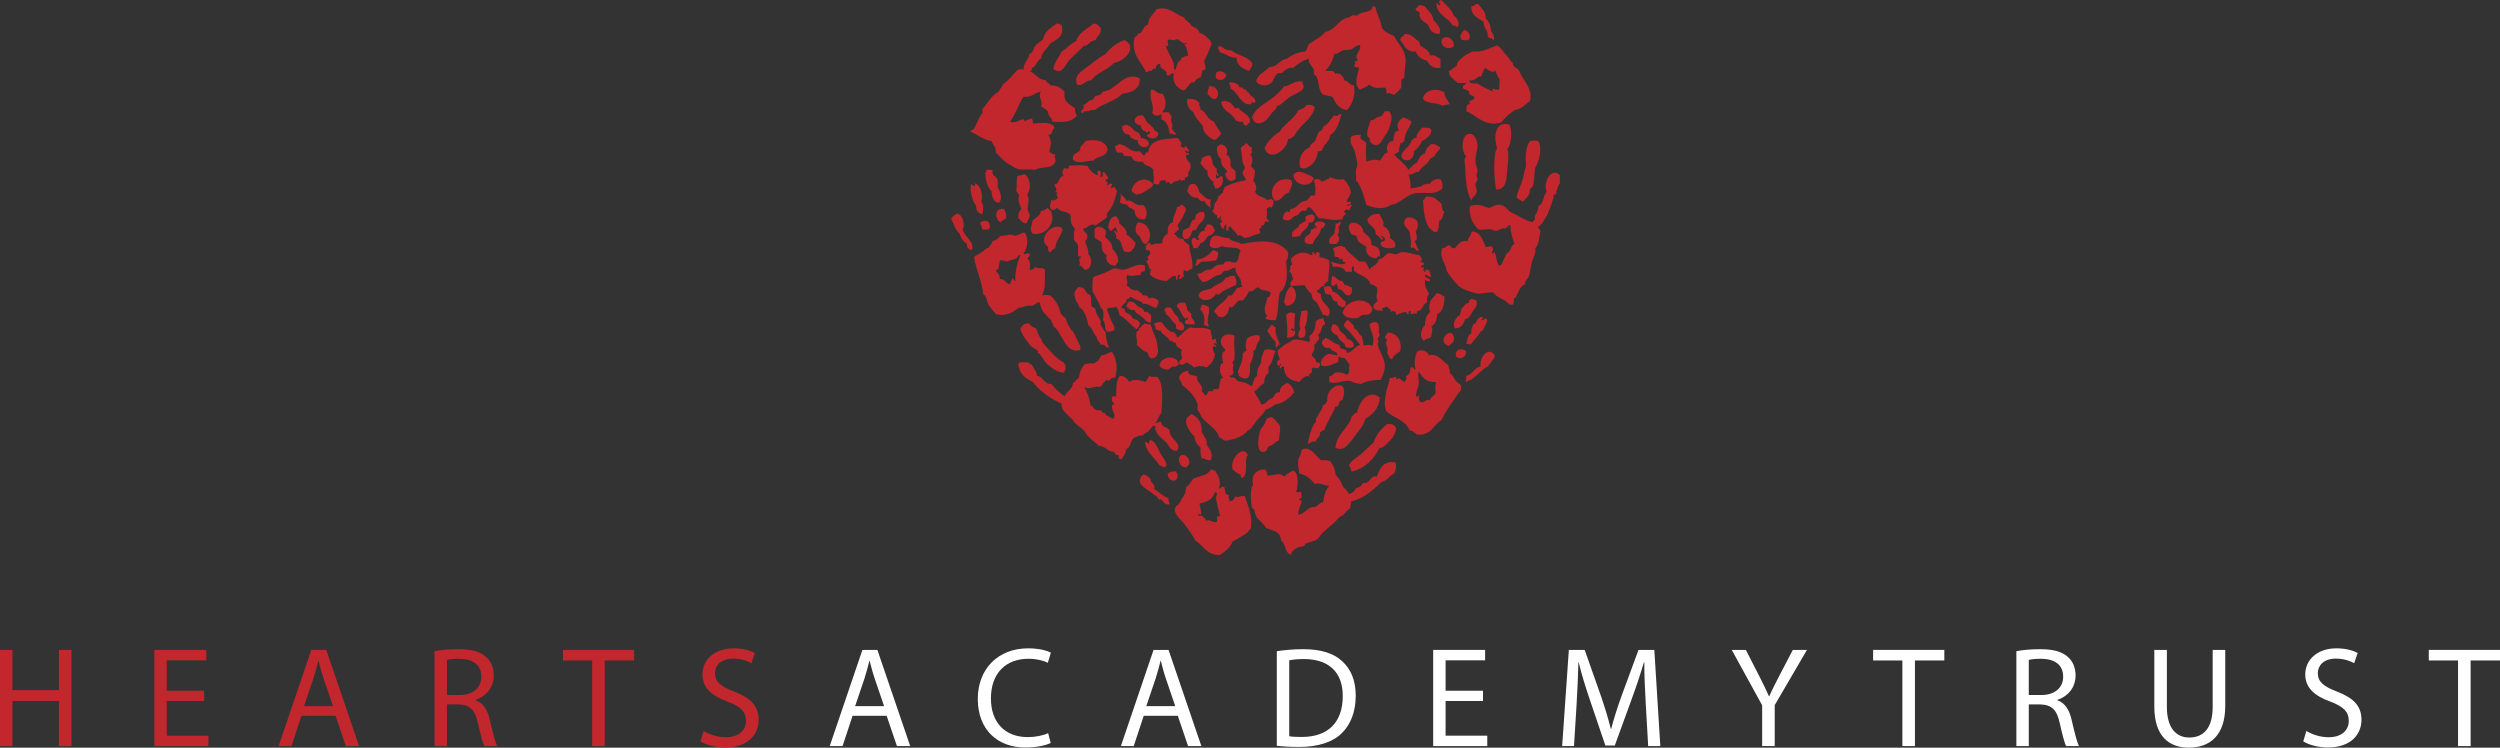 <!-- Generator: Adobe Illustrator 21.0.0, SVG Export Plug-In  -->
<svg version="1.1"
	 xmlns="http://www.w3.org/2000/svg" xmlns:xlink="http://www.w3.org/1999/xlink" xmlns:a="http://ns.adobe.com/AdobeSVGViewerExtensions/3.0/"
	 x="0px" y="0px" width="257.973px" height="77.15px" viewBox="0 0 257.973 77.15"
	 style="overflow:scroll;enable-background:new 0 0 257.973 77.15;" xml:space="preserve">
<rect x="0" y="0" width="257.973" height="77.15" fill="#333333" stroke="none"/>
<style type="text/css">
	.st0{fill-rule:evenodd;clip-rule:evenodd;fill:#C1272D;}
	.st1{fill:#C1272D;}
	.st2{fill:#FFFFFF;}
</style>
<defs>
</defs>
<path class="st0" d="M148.639,0c0.036,0,0.067,0,0.105,0c0.428,0.527,1.019,0.895,1.275,1.595c0.287,0.269,0.651,0.699,0.422,1.169
	c-0.254,0.043-0.23-0.195-0.531-0.107c-0.441-0.9-1.653-1.038-1.695-2.337c0.143-0.019,0.188,0.229,0.316,0.214
	c0.268-0.04-0.208-0.383,0-0.426C148.598,0.102,148.657,0.091,148.639,0z M153.841,3.186c-0.009-0.589-0.218-0.984-0.525-1.273
	c0.03-0.777-0.475-1.014-0.749-1.487c-0.388-0.071-0.405,0.229-0.741,0.212c-0.032,0.989,0.677,1.235,1.272,1.595
	c-0.056,0.728,0.502,0.842,0.425,1.594c0.226,0.094,0.472,0.163,0.638,0.317C154.24,3.642,154.01,3.446,153.841,3.186z
	 M147.895,2.02c-0.069-0.678-0.603-0.888-0.85-1.383c-0.201,0.024-0.235-0.12-0.428-0.104c-0.067,0-0.14,0-0.212,0
	c-0.058,0.15-0.163,0.257-0.317,0.317c-0.077,0.397,0.406,0.232,0.428,0.529c-0.201,0.543,0.447,0.899,0.847,1.17
	c0.159,0.549,0.462,0.955,1.169,0.957C148.801,2.867,148.196,2.418,147.895,2.02z M122.929,8.498
	c0.401,0.083,0.404-0.196,0.533-0.319c0.142-0.137,0.407-0.193,0.425-0.211c0.08-0.097,0.146-0.611,0.212-0.745
	c0.015-0.029,0.188,0.028,0.213,0c0.273-0.271-0.192-0.854,0-1.06c0.293-0.52,0.505-1.124,0.743-1.7
	c-0.081-0.024-0.122-0.088-0.106-0.212c-0.378-0.296-0.609-0.739-1.17-0.851c-0.101-0.43-0.493-0.568-0.85-0.744
	c-0.132-0.398-0.592-0.469-0.74-0.849c-0.9-0.317-1.615-1.23-2.87-0.851c-0.275,0.54-0.835,0.793-0.851,1.593
	c-0.422,0.109-0.525,0.537-0.745,0.851c-0.371-0.02-0.349,0.359-0.634,0.426c-0.454,1.66,0.674,2.554,1.167,3.609
	c0.254,0.045,0.228-0.192,0.53-0.106c0.169-0.044,0.091-0.332,0.43-0.209c0.106-0.247,0.137-0.567,0.525-0.532
	c-0.128,0.727,0.76,0.444,0.636,1.168c0.42,0.196,0.557-0.426,0.747-0.108c-0.198,0.748,0.327,1.548,1.064,1.7
	C122.479,9.114,122.66,8.758,122.929,8.498z M122.505,4.463c-0.015,0.125-0.194,0.087-0.316,0.105
	c0.278,0.253,0.333,0.726,0.423,1.168c-0.248,0.036-0.438,0.129-0.639,0.213c-0.151,0.13-0.143,0.424-0.425,0.425
	c-0.017,0.336-0.24,0.465-0.212,0.848c-0.352-0.078-0.156-0.44-0.211-0.635c-0.203-0.68-0.668-1.248-0.85-1.911
	c0.464,0.285,0.195-0.149,0.212-0.533c0.252-0.116,0.262-0.04,0.532,0c0.153,0.023,0.438-0.1,0.423-0.104
	C121.78,4.102,121.981,4.592,122.505,4.463z M112.84,2.443c-0.663,0.543-1.51,0.904-1.807,1.809
	c-0.607,0.246-0.929,0.771-1.489,1.06c-0.252,0.634-0.741,1.028-0.847,1.808c0.919,0.663,1.201-0.391,1.593-0.851
	c0.211-0.251,0.511-0.5,0.743-0.746c0.259-0.272,0.553-0.49,0.744-0.743c0.557-0.077,0.683-0.589,1.272-0.637
	c0.144-0.459,0.649-0.558,0.531-1.275C113.353,2.707,113.263,2.408,112.84,2.443z M151.081,3.08c-0.17,0.22-0.343,0.436-0.425,0.747
	c0.085,0.022,0.124,0.087,0.109,0.213c0.151,0.156,0.693,0.156,0.847,0C151.772,3.656,151.542,3.15,151.081,3.08z M147.576,5.736
	c-0.116-0.591-0.646-0.77-1.06-1.06c0.005-0.187-0.025-0.331-0.11-0.425c-0.512-0.231-0.686-0.798-1.486-0.745
	c-0.066,0.289-0.442,0.264-0.425,0.637c0.422,0.498,0.568,1.277,1.594,1.168c0.183,0.528,0.615,0.803,1.17,0.957
	c0.242,0.466,0.594,0.822,1.381,0.743c0-0.318,0-0.638,0-0.957C148.25,5.981,148.181,5.591,147.576,5.736z M148.745,4.252
	c-0.077,0.491,0.649,1.006,1.275,0.529C150.088,3.804,148.864,3.491,148.745,4.252z M116.026,4.143
	c-0.869,0.301-1.484,0.856-2.021,1.487c-0.598,0.281-1.204,0.822-1.807,1.275c-0.502,0.379-1.445,0.855-1.063,1.807
	c0.55,0.294,0.851-0.469,1.486-0.426c0.555-0.831,1.706-1.062,2.34-1.806C116.004,6.384,117.487,4.824,116.026,4.143z
	 M151.612,10.412c0.184,0.603-0.045,0.194-0.212,0.426c-0.138,0.188-0.015,0.397-0.104,0.635c1.098,0.453,1.92,1.652,3.609,1.17
	c0.377-0.511,0.862-0.908,1.384-1.276c0.742-0.106,1.091-0.604,1.592-0.955c0.215-0.603-0.137-1.407-0.318-1.699
	c-0.208-0.337-0.368-0.602-0.531-0.851c-0.15-0.232-0.169-0.456-0.32-0.639c-0.141-0.167-0.376-0.235-0.53-0.424
	c-0.061-0.077-0.055-0.246-0.105-0.318c-0.005-0.008-0.092-0.093-0.106-0.106c-0.152-0.159-0.209-0.307-0.322-0.425
	c-0.433-0.464-0.711-1.008-1.164-1.273c-0.793,0.27-1.399,0.729-2.552,0.635c-0.491,0.237-0.916,0.462-1.166,0.744
	c-0.19,0.212-0.495,0.359-0.43,0.743c-0.355,0.107-0.492,0.425-0.847,0.53c0.024,0.645,0.539,0.807,0.847,1.169
	c0.359,0.173,0.777-0.03,0.96,0.107c-0.098,0.189-0.433,0.134-0.32,0.53c0.223,0.095,0.473,0.167,0.637,0.319
	c-0.122,0.512,0.492,0.286,0.531,0.637C152.07,10.303,151.86,10.375,151.612,10.412z M153.204,7.013
	c0.151,0.06,1.036,0.698,1.065,0.21c0.123,0.202,0.197,0.613,0.421,0.849c0.099,0.104,0.042,0.814,0,1.17
	c-0.453,0.108-0.874-0.361-0.633,0.213c-0.56-0.258-1.125-0.504-1.593-0.849c-0.38-0.01-0.855,0.075-0.852-0.319
	c0.671,0.106,0.727-0.41,1.276-0.425C152.89,7.481,153.151,7.349,153.204,7.013z M125.904,5.42c0.653,0.089,0.922,0.567,1.7,0.53
	c0.004,0.882,0.672,1.1,1.277,1.38c0.134-0.253,0.386-0.39,0.316-0.848c-0.611-0.756-1.437-0.707-2.126-1.276
	c-0.428-0.017-0.716-0.108-1.061-0.424c-0.107,0-0.212,0-0.318,0C125.641,5.116,125.841,5.197,125.904,5.42z M125.478,8.072
	c0.348,0.341,0.976,0.176,1.063-0.316C126.35,7.289,125.231,7.049,125.478,8.072z M113.795,9.455
	c-0.137,0.256-0.352,0.434-0.747,0.426c-0.102,0.142-0.175,0.318-0.318,0.425c-0.47,0.027-0.559,0.431-0.954,0.532
	c0.247,0.418-0.201,0.325-0.214,0.742c0.25,0.26,0.198-0.159,0.533-0.107c0.338,0.025,0.45-0.186,0.851-0.106
	c0.831-0.689,2.138-0.905,2.866-1.701c0.736-0.082,1.898-0.357,1.803-1.593C115.903,7.305,115.298,9.324,113.795,9.455z
	 M132.491,8.924c-0.503,0.701-1.254,1.266-1.909,1.701c-0.573,0.376-1.153,0.815-1.385,1.488c0.167,0.633,0.664,0.722,1.063,0.529
	c0.543-0.265,0.644-0.552,0.953-0.955c0.251-0.321,0.583-0.486,0.534-0.745c0.434-0.047,0.785-0.557,1.38-0.954
	c0.483-0.323,1.29-0.512,1.383-0.958c0.05-0.253-0.168-0.417-0.106-0.636C133.51,8.311,133.208,8.828,132.491,8.924z M126.967,9.136
	c0.828,0.374,1.086,1.886,2.231,1.595c-0.311-0.242,0.134-0.201,0.32-0.106c0.098-0.561-0.323-0.599-0.531-0.851
	c-0.075-0.246-0.354-0.286-0.426-0.532c-0.335,0.05-0.242-0.326-0.635-0.212c-0.123-0.338-0.425-0.499-0.854-0.532
	c-0.068,0-0.143,0-0.211,0C126.782,8.824,127.043,8.814,126.967,9.136z M124.735,8.924c0.024,0.342-0.186,0.45-0.106,0.851
	c0.316,0.109,0.312,0.54,0.848,0.424C125.964,9.716,125.568,8.747,124.735,8.924z M118.893,11.688
	c0.336,0.311,0.52,0.304,0.956,0.102c0,0.18,0,0.356,0,0.532c0.577,0.203,0.762,0.798,0.849,1.489c0.31-0.148,0.541,0.291,0.639,0
	c-0.145-0.171-0.301-0.337-0.425-0.532c0.243-0.464-0.244-0.684,0-1.273c-0.144-0.105-0.214-0.285-0.318-0.426
	c-0.187-0.061-0.626,0.13-0.639-0.107c0.478-0.352,0.365-1.417,0-1.807c-0.601,0.073-0.635-0.423-1.168-0.423
	C118.518,10.433,119.174,10.667,118.893,11.688z M146.832,10.198c0.336,0.586,1.53,0.312,2.018,0.744
	c0.128-0.192,0.556-0.081,0.743-0.212c-0.18-0.386-0.517-0.612-0.527-1.168C148.366,9.014,146.93,9.242,146.832,10.198z
	 M123.146,11.579c0.193,0.582,0.595,0.961,0.953,1.383c0.043,0.841,0.622,1.142,1.17,1.487c0.391-0.069,0.525-0.391,0.743-0.638
	c-0.194-0.474-0.553-0.794-0.743-1.275c-0.748-0.177-0.756-1.083-1.49-1.275c0.291-0.098-0.148-0.333,0-0.636
	c-0.411-0.391-0.548-0.437-1.273-0.427C122.437,10.942,122.756,11.294,123.146,11.579z M127.817,11.155c-0.143,0-0.285,0-0.425,0
	c-0.176-0.451-0.79-0.939-1.38-0.637c0.127,1.007,1.166,1.102,1.486,1.913c0.395,0.104,0.28,0.227,0.744,0.104
	c0.012,0.272,0.156,0.412,0.422,0.426c0.064-0.153,0.17-0.26,0.323-0.32C129.015,11.73,128.157,11.7,127.817,11.155z
	 M134.827,10.837c-0.056,0.007-0.138,0.199-0.317,0.317c-0.174,0.114-0.494,0.18-0.534,0.211c-0.005,0.007-0.105,0.213-0.105,0.213
	c-0.159,0.247-0.366,0.469-0.531,0.64c-0.466,0.483-1.064,0.903-1.274,1.378c-0.708,0.387-1.22,0.975-1.591,1.702
	c0.55,1.485,2.343,0.189,2.44-0.959c0.326,0.006,0.415-0.223,0.64-0.316c0.546-1.154,1.791-1.608,2.126-2.975
	C135.419,10.817,135.119,10.787,134.827,10.837z M142.903,11.472c-0.159,0.161-0.191,0.451-0.427,0.533
	c-0.464,0.034-0.594,0.398-1.061,0.426c-0.097,0.487-0.423,1.014-0.32,1.593c0.025,0.149,0.161,0.118,0.211,0.213
	c0.088,0.158,0.003,0.304,0.109,0.424c0.158,0.19,0.39,0.354,0.637,0.319c0.406-0.047,0.635-0.663,0.851-0.957
	c0.276-0.38,0.374-0.542,0.529-1.062c0.214-0.705,0.238-1.082-0.104-1.49C143.184,11.472,143.043,11.472,142.903,11.472z
	 M137.697,11.899c-0.403,0.378-0.623,0.936-1.168,1.168c0.014,0.256-0.163,0.378-0.216,0.424c-0.008,0.012-0.206,0.105-0.209,0.107
	c-0.186,0.261-0.251,0.705-0.425,0.958c-0.153,0.218-0.52,0.321-0.533,0.636c-0.705,0.285-1.276,1.156-0.956,2.125
	c0.126,0.018,0.301-0.017,0.319,0.106c0.853-0.24,1.375-0.818,1.485-1.807c0.187,0.011,0.332-0.021,0.43-0.104
	c0.146-0.667,0.786-0.839,0.845-1.595c0.71-0.388,0.894-1.301,1.17-2.125C137.972,11.747,138.092,12.118,137.697,11.899z
	 M117.089,12.536c0.114,0.242,0.32,0.385,0.634,0.426c0.008,0.486,0.419,0.571,0.745,0.744c0.022-0.084,0.005-0.212,0.107-0.215
	c0,0.107,0.086,0.128,0.105,0.215c-0.011,0.2-0.349,0.072-0.318,0.318c0.268,0.364,1.075,0.392,1.167-0.213
	c-0.036-0.248-0.327-0.236-0.425-0.426c-0.175-0.425-0.645-0.558-0.848-0.954c-0.06-0.22-0.224-0.345-0.316-0.532
	C117.443,11.899,117.074,12.027,117.089,12.536z M146.406,17.741c0.257-0.592,0.957-0.743,1.17-1.378
	c0.156-0.056,0.269-0.159,0.427-0.215c0.115-0.412,0.506-0.551,0.637-0.955c-0.321-0.105-0.474-0.378-0.957-0.318
	c-0.311,0.22-0.563,0.5-0.637,0.956c-0.501,0.101-0.608,0.595-0.85,0.954c-0.381,0.155-0.577,0.49-0.85,0.744
	c-0.379-0.647-1.02-1.036-1.489-1.593c0.223-0.062,0.344-0.223,0.532-0.32c-0.082-0.398,0.128-0.504,0.105-0.848
	c0.289,0.077,0.214-0.212,0.425-0.212c0.024-0.899,0.529-1.313,0.745-2.02c-0.265-0.162-0.523-0.328-0.848-0.423
	c-0.479,0.23-0.838,0.84-0.428,1.378c-0.615-0.05-0.512,0.622-0.638,1.065c-0.569-0.038-0.76,0.749-0.533,1.167
	c-0.491,0.074-0.507,0.625-0.85,0.85c-0.526-0.177-0.88-0.058-1.379,0.108c-0.048-0.554-0.048-1.392,0-1.913
	c-0.171-0.333-0.845-0.333-0.531-0.852c-0.47-0.042-0.821,0.03-1.061,0.215c-0.147,0.699,0.185,0.959,0.319,1.273
	c0.15,0.359,0.237,0.885,0.317,1.277c0.104,0.518-0.035,0.501-0.108,0.848c-0.073,0.381,0.061,0.647,0,1.062
	c0.56,0.649,0.804,1.606,1.064,2.552c0.634,0.274,1.178,0.367,1.701,0.318c0.412-0.041,0.673-0.231,0.848-0.318
	c0.153-0.076,0.274-0.038,0.427-0.105c0.671-0.308,1.323-0.922,1.91-1.063c1.044-0.252,2.113,0.283,2.974-0.532
	c0.057-0.443-0.061-0.719-0.21-0.958c-0.619-0.048-0.919,0.214-1.17,0.533c-0.201-0.201-0.191,0.063-0.529,0
	c-0.292,0.315-0.876,0.332-1.385,0.425c0.021-0.582-0.075-1.056-0.209-1.483C145.656,18.188,145.947,17.693,146.406,17.741z
	 M117.723,14.237c0.019-0.265-0.163-0.329-0.21-0.531c-0.596-0.148-0.73-0.756-1.383-0.851c-0.016,0.122-0.167,0.114-0.316,0.106
	c-0.054,0.453,0.065,0.578,0.213,0.744c0.213,0.244,0.655,0.06,0.636,0.531c0.335-0.017,0.354,0.28,0.744,0.211
	c-0.111,0.716,1.072,1.104,1.168,0.319C118.356,14.343,118.102,14.298,117.723,14.237z M154.483,15.299
	c-0.133,0.172-0.184,0.407-0.214,0.637c-0.173,1.3-0.048,2.729,0.105,3.611c1.104,0.04,1.067-1.117,1.17-2.125
	c0.072-0.725,0.188-1.513,0-2.019c0.416-0.568,0.532-1.849,0.213-2.548C154.104,12.399,154.171,14.458,154.483,15.299z
	 M146.725,13.174c-0.201,0.3-0.702,0.73-0.529,1.063c-0.34-0.092-0.33,0.166-0.531,0.211c-0.14,0.779-0.953,0.89-1.065,1.698
	c0.27,0.769,1.452,0.36,1.276-0.532c0.392-0.245,0.669-0.608,0.85-1.059c0.449-0.217,1.096-0.712,0.957-1.171
	C147.563,13.114,147.112,13.179,146.725,13.174z M152.251,19.016c0.002-0.173,0.188-0.335,0.213-0.533
	c0.014-0.128-0.115-0.211-0.105-0.424c0.005-0.195,0.11-0.238,0.105-0.424c-0.018-0.317-0.198-0.639-0.213-0.954
	c-0.037-0.625,0.251-1.229,0.213-1.7c-0.045-0.491-0.279-1.141-0.746-1.17c-0.953-0.058-0.986,1.761-0.423,2.336
	c-0.301,0.25-0.117,0.654-0.106,1.063c0.038,1.472,0.19,2.75,0.637,3.504c0.055-0.405,0.457-0.46,0.533-0.848
	C152.483,19.633,152.244,19.352,152.251,19.016z M120.377,18.698c-0.037-0.051-0.185,0.225,0,0.214
	c0.151-0.401,0.34,0.125,0.534,0.104c-0.034,0.004,0.116-0.263,0.425-0.318c0.367-0.066,0.266-0.067,0.425-0.214
	c0.098,0.359,0.198,0.054,0.533,0.106c-0.19-0.301,0.246-0.297,0.317-0.423c0.044-0.074-0.03-0.233,0-0.318
	c0.071-0.247,0.361-0.463,0.213-0.955c-0.163-0.3-0.505-0.419-0.428-0.958c0.154,0.12,0.262,0.114,0.319-0.105
	c-0.203-0.045-0.456-0.04-0.422-0.319c0.064,0.033,0.407,0.267,0.422,0c-0.188-0.097-0.174-0.391-0.422-0.424
	c-0.137,0.425-0.221-0.03-0.533,0c0.396-0.294-0.068-0.521-0.213-0.85c-1.408,0.113-2.927,0.114-3.08,1.486
	c-0.341-0.093-0.218,0.276-0.422,0.318c-0.214-0.07-0.246-0.324-0.43-0.426c-1.085,0.133-1.248-0.662-2.123-0.741
	c-0.157,0.055-0.268,0.157-0.424,0.213c-0.002,0.357,0.146,0.561,0.316,0.743c-0.06-0.135,0.409-0.122,0.535,0
	c0.02,0.021-0.027,0.201,0,0.211c0.309,0.112,0.535,0.04,0.848,0.106c0.105,0.466,0.538,0.595,1.172,0.534
	c0.134,0.501,0.867,0.404,1.061,0.848c0.002,0.635,0.129,0.813,0,1.383c0.122,0.12,0.373,0.12,0.636,0.104
	C119.532,18.47,120.3,18.589,120.377,18.698z M111.99,14.556c-0.128,0.371-0.578,0.417-0.535,0.955
	c-0.25,0.314-0.836,0.294-0.741,0.955c0.581,0.524,1.254,0.108,2.126,0.108c0.323-0.453,1.204-0.352,1.379-0.958
	c0.005-0.063,0.017-0.123,0.106-0.104C114.168,14.524,113.083,14.302,111.99,14.556z M157.88,14.556
	c-0.401,0.492-0.483,1.428-0.426,2.229c0.04,0.565,0,0.33-0.104,0.744c-0.135,0.532-0.178,0.85-0.319,1.277
	c-0.177,0.525-0.473,1.023-0.53,1.593c0.224,0.129,0.411,0.292,0.634,0.425c0.192-0.232,0.464-0.457,0.639-0.745
	c0.096-0.154,0.02-0.34,0.107-0.531c0.101-0.21,0.242-0.153,0.317-0.424c0.156-0.545,0.109-1.148,0.212-1.806
	c0.372-0.609,0.801-1.968,0.322-2.761C158.307,14.477,158.304,14.477,157.88,14.556z M128.027,15.299
	c0.119,0.541,0.107,0.93,0.214,1.485c0.053,0.265,0.221,0.365,0.213,0.532c-0.018,0.258-0.313,0.339-0.213,0.641
	c0.043,0.273,0.315,0.318,0.319,0.632c-0.812,0.181-1.628,0.359-2.23,0.745c0.042,0.257-0.193,0.231-0.106,0.532
	c-0.249,0.074-0.288,0.354-0.531,0.425c0.061,0.287-0.304,0.591-0.32,0.638c-0.131,0.346-0.053,0.837-0.319,0.848
	c0.246,0.191,0.342,0.446,0.531,0.425c0,0.108,0,0.212,0,0.32c0.266,0.14,0.335-0.42,0.426-0.108
	c-0.212,0.218-0.027,0.285,0.107,0.427c-0.011,0.165-0.274,0.081-0.215,0.319c0.125,0.157,0.091,0.473,0.427,0.423
	c-0.03-0.241,0.025-0.4,0.21-0.423c0,0.211,0,0.423,0,0.635c0.386,0.104,0.091-0.476,0.426-0.424
	c0.233,0.336,0.559,0.575,0.744,0.955c0.363-0.176,0.627,0.212,0.636,0.214c0.417,0.049,1.013-0.247,1.17-0.32
	c0.216-0.1,0.419-0.029,0.531-0.212c0.021-0.203-0.121-0.235-0.107-0.425c0.192,0.015,0.247-0.106,0.209-0.318
	c0.386,0.074,0.332-0.352,0.432-0.424c0.077-0.061,0.425,0.227,0.315-0.109c-0.402-0.224-0.003-0.677-0.211-1.167
	c0.186-0.095,0.309-0.338,0.527-0.107c0.174-0.304,0.38-0.828-0.102-0.955c-0.023,0.156-0.258,0.097-0.425,0.104
	c-0.305-0.369-1.04-0.303-1.169-0.85c0.296-0.336-0.038-0.947-0.213-1.169c0.166-0.184,0.141-0.564,0.213-0.849
	c-0.069-0.283-0.307-0.404-0.431-0.635c0.163-0.239,0.218-1.079-0.1-1.17c0.361-0.174,0.059-0.355,0.21-0.744
	c-0.374,0.018-0.349-0.359-0.637-0.424C128.442,15.003,128.141,15.056,128.027,15.299z M127.498,17.741
	c-0.103-0.324-0.519-0.333-0.531-0.743c0.076-0.574-0.115-0.874-0.426-1.062c0.415-0.645-0.565-1.468-0.956-0.744
	c-0.069,0.638,0.164,0.972,0.426,1.273c-0.098,0.7,0.47,0.863,0.637,1.275c-0.019-0.047-0.208,0.175-0.211,0.217
	c-0.026,0.277,0.342,0.728,0.634,0.74c0.159-0.056,0.27-0.156,0.426-0.214C127.498,18.237,127.498,17.989,127.498,17.741z
	 M110.29,17.105c0.099,0.602-0.418,0.088-0.532,0.317c-0.181,0.419-0.181,0.323,0,0.745c-0.603,0.001-0.346,0.859-0.955,0.849
	c0.019,0.261,0.191,0.309,0.21,0.531c0.014,0.124-0.21,0.245,0,0.32c0-0.061,0.087-0.121,0.107,0c-0.233,0.222,0.054,0.302,0,0.638
	c-0.324,0.087-0.255,0.298-0.638,0.104c-0.084,0.558-0.304,0.746,0.103,1.063c0.268,0.016,0.33-0.166,0.535-0.212
	c0.255,0.491,1.205,0.284,1.381,0.851c-0.067,0.634,0.106,1.027,0.425,1.274c-0.125,0.296-0.119,0.734-0.106,1.167
	c0.129,0.227,0.399,0.31,0.422,0.641c0,0.353,0,0.707,0,1.059c0.128,0.018,0.304-0.015,0.321,0.109
	c-0.441,0.147,0.031,0.55-0.209,0.85c0.417-0.029,0.323,0.454,0.743,0.424c0.6-0.182,0.666-1.187,0.21-1.593
	c0.053-0.62-0.278-0.852-0.316-1.38c0.156-0.089,0.224-0.267,0.209-0.532c-0.046-0.338-0.404-0.374-0.422-0.743
	c0.554-0.001,0.677-0.67,1.272-0.318c0.375-0.301,0.821-0.523,1.17-0.851c0-0.139,0-0.284,0-0.423
	c0.599-0.532,0.844-1.422,1.063-2.338c-0.135-0.045-0.219-0.137-0.213-0.318c-0.244-0.145-0.402,0.273-0.426,0
	c0.009-0.136,0.138-0.146,0.107-0.319c-0.16-0.299-0.449,0.271-0.531,0c0.229-0.345-0.014-0.199-0.107-0.318
	c-0.127-0.345,0.345-0.082,0.213-0.426c-0.188-0.166-0.223-0.487-0.529-0.531c0.013,0.267,0.021,0.515-0.216,0.531
	c-0.059-0.218,0.175-0.735-0.21-0.637c-0.29-0.075,0.075,0.501-0.212,0.424c-0.422-0.218-0.74-0.535-0.959-0.954
	C111.437,17.001,111.074,17.051,110.29,17.105z M101.79,17.528c0.025,0.2-0.121,0.233-0.106,0.429
	c0.014,0.794,0.251,1.377,0.638,1.801c0.03,0.611,0.194,1.08,0.744,1.171c0.517-0.499,0.024-1.317-0.109-1.595
	c0-0.246,0-0.496,0-0.745c-0.092-0.437-0.681-0.379-0.53-1.062C102.213,17.528,102.004,17.528,101.79,17.528z M135.571,18.379
	c-0.259-0.243-0.396-0.271-0.744-0.422c-0.556-0.25-0.993-0.402-1.379,0.102C133.532,19.123,135.257,19.501,135.571,18.379z
	 M106.25,22.31c0.037-0.258-0.188-0.435-0.21-0.744c-0.022-0.274,0.144-0.72,0.102-1.062c-0.023-0.216-0.14-0.315-0.102-0.531
	c0.448-0.547,0.213-1.889-0.426-2.016c-0.107,0.171-0.452,0.112-0.635,0.209c-0.122,0.647-0.022,0.872-0.109,1.486
	c0.063,0.221,0.227,0.345,0.321,0.531c-0.254,0.417,0.083,1.007,0.21,1.382c-0.213,0.211-0.364,0.486-0.318,0.956
	c0.282,0.177,0.373,0.547,0.85,0.532C105.976,22.777,106.208,22.612,106.25,22.31z M139.397,21.036
	c0.17-0.418-0.46-0.038-0.428-0.322c0.143-0.284,0.324-0.526,0.428-0.848c-0.092-0.617-0.409-1.01-0.745-1.383
	c-0.579,0.123-0.969-0.027-1.486-0.212c0.019,0.38-0.26,0.113-0.425,0.318c0.023-0.026,0.15,0.112,0,0.108
	c-0.026-0.272-0.183,0.147-0.428,0c-0.064-0.247-0.556-0.296-0.742-0.108c0.189,0.583,0.234,0.993,0.108,1.595
	c-0.143,0-0.285,0-0.425,0c-0.125,0.194-0.28,0.361-0.428,0.53c-0.841,0.01-0.865,0.833-1.7,0.852
	c-0.014,0.124,0.02,0.301-0.106,0.318c-0.314-0.276-0.678,0.307-0.637,0.746c0.732,0.288,0.806-0.034,1.17-0.32
	c0.091-0.071,0.217-0.033,0.316-0.108c0.317-0.221,0.337-0.61,0.854-0.425c0.104-0.139,0.172-0.32,0.316-0.423
	c0.522,0.22,0.668,0.821,1.064,1.168c0.872,0.015,1.466,0.302,2.443,0.108c-0.043-0.36,0.319-0.423,0.316-0.639
	c0-0.025-0.344-0.174-0.104-0.214c0.186-0.264,0.136-0.114,0.529-0.106c-0.016-0.263,0.167-0.327,0.214-0.53
	c-0.264-0.138-0.44,0.31-0.533,0C139.173,21.167,139.205,21.022,139.397,21.036z M116.768,19.653c0.035,0.25,0.33,0.24,0.424,0.425
	c0.608-0.036,0.947-0.295,1.276-0.531c0.157-0.111,0.198-0.075,0.318-0.212c0.081-0.091,0.171-0.187,0.216-0.319
	C118.321,18.132,117.007,18.522,116.768,19.653z M131.538,20.714c0.802,0.03,0.818-0.733,1.482-0.848
	c0.084-0.447,0.502-0.764,0.217-1.277C131.864,18.07,130.678,19.626,131.538,20.714z M100.195,19.016
	c-0.155,0.675,0.156,1.741,0.532,2.232c-0.019,0.516,0.213,0.778,0.637,0.852c0.112-0.438,0.175-0.98-0.106-1.276
	c0.21-0.657-0.053-1.701-0.638-1.912C100.643,19.506,100.442,19.026,100.195,19.016z M123.778,19.867
	c-0.095-0.328-0.2-0.65-0.425-0.851c-0.726-0.197-0.712,0.35-0.848,0.742c0.276,0.292,0.432,0.704,1.063,0.64
	c0.156,0.198,0.478,0.552,0.744,0.316c0.069,0.392,0.391,0.531,0.637,0.745c-0.076-0.423-0.076-0.428,0-0.851
	C124.358,20.563,124.183,20.1,123.778,19.867z M115.604,20.93c0.195,0.118,0.496,0.136,0.741,0.212
	c0.077,0.385,0.586,0.33,0.744,0.636c0.028,0.612,0.376,0.899,1.063,0.853c0.28-0.558,0.213-1.167-0.211-1.489
	c-0.917,0.207-0.861-0.556-1.704-0.427c-0.123-0.334-0.439-0.478-0.632-0.741C115.771,20.51,115.499,20.628,115.604,20.93z
	 M148.745,21.036c-0.421-0.362-0.73-0.828-1.597-0.745c-0.103,0.139-0.172,0.318-0.316,0.423c0.088,1.229,0.214,2.492,0.851,2.975
	c0.17,0.13,0.248,0.328,0.636,0.214c0.194-0.491,0.132-0.707,0.214-1.17c0.424-0.035,0.286-0.633,0.533-0.848
	C148.707,21.613,148.874,21.454,148.745,21.036z M121.548,23.161c0.35-0.463,0.652-0.982,0.85-1.595
	c-0.081-0.024-0.123-0.09-0.103-0.212c-0.213-0.001-0.134-0.29-0.428-0.213c-0.071,0.141-0.224,0.197-0.425,0.213
	c-0.101,0.805-0.388,0.771-0.423,1.593c-0.464,0.101-0.546,0.586-0.532,1.169c-0.298,0.196-0.574,0.417-0.532,0.956
	c-0.46,0.156-0.67-0.054-1.062,0.212c-0.21-0.003-0.134-0.29-0.425-0.212c-0.14,0.179-0.282,0.355-0.212,0.742
	c0.278-0.028,0.458,0.04,0.424,0.32c-0.033,0.216-0.212,0.28-0.318,0.425c0.206-0.043,0.153,0.484-0.106,0.317
	c0.133,0.328,0.293,0.624,0.424,0.957c0-0.058,0.087-0.119,0.106,0c-0.088,0.126-0.139,0.287-0.106,0.533
	c0.515,0.419,1.034,0.592,1.698,0.635c0.302-0.194,0.447-0.547,0.959-0.53c0.019,0.159-0.04,0.392,0.106,0.428
	c0.101-0.186-0.002-0.572,0.319-0.533c0.021,0.199-0.118,0.235-0.106,0.425c0.326,0.077,0.204-0.294,0.533-0.213
	c-0.113-0.302-0.113-0.442,0-0.745c0.27,0.364,0.461-0.025,0.846-0.106c0.115-1.035-0.31-1.53-0.318-2.443
	c-0.232-0.194-0.536-0.316-0.635-0.636c-0.577,0.08-0.626-0.367-0.957-0.532c0.248-0.073,0.284-0.354,0.531-0.427
	C121.696,23.433,121.457,23.463,121.548,23.161z M108.374,21.671c-0.151-0.025-0.176-0.172-0.314-0.212
	c-0.151,0.17-0.371,0.273-0.642,0.318c-0.092,0.508-0.534,0.669-0.847,0.956c-0.101,0.48-0.387,0.99,0,1.383
	C107.79,24.377,109.123,23.048,108.374,21.671z M103.276,22.947c0.083-0.234,0.371-0.268,0.535-0.424
	c0.053-0.445-0.064-0.722-0.214-0.956C102.516,21.386,102.662,22.727,103.276,22.947z M123.778,21.885
	c-0.026,0.15-0.232,0.121-0.316,0.215c-0.088,0.12-0.143,0.283-0.109,0.531c-0.478,0.015-0.453,0.534-0.636,0.848
	c-0.224,0.094-0.473,0.165-0.635,0.318c-0.086,0.414-0.109,0.552,0.107,0.852c0.664,0.098,0.692-0.44,0.846-0.852
	c0.203,0.023,0.234-0.119,0.427-0.107c0.1-0.698,1.173-0.923,0.743-1.805C124.062,21.885,123.922,21.885,123.778,21.885z
	 M99.025,24.116c0.111,0.493,0.412,0.795,0.745,1.063c-0.008,0.4,0.209,0.571,0.531,0.635c0.251-0.935-0.747-1.315-0.957-2.125
	c0.241-0.367,0.026-1.468-0.424-1.59c-0.15-0.182-0.616,0.223-0.742,0.423c0,0.034,0,0.071,0,0.108
	C98.432,23.156,98.61,23.754,99.025,24.116z M134.723,22.31c0,0.176,0,0.356,0,0.532c-0.32,0-0.36,0.275-0.64,0.319
	c-0.108,0.564-0.909,0.433-0.745,1.272c0.368,0.046,0.598-0.042,0.852-0.106c0.115-0.625,0.866-0.618,0.85-1.38
	c0.479,0.087,0.59-0.19,0.64-0.533C135.532,21.918,135.077,22.192,134.723,22.31z M142.903,24.751
	c-0.034,0.252-0.506,0.065-0.427,0.428c0.091,0.517,1.01,0.506,1.489,0.318c0.119-0.615-0.285-0.706-0.533-0.956
	c0.063-0.735-0.354-0.993-0.741-1.275c0.296-0.372-0.263-0.797-0.322-1.166c-0.774-0.138-1.237,0.354-1.273,0.633
	c0.136,0.645,0.934,0.624,0.85,1.488c0.385,0.039,0.396,0.456,0.745,0.53c0.14-0.266-0.419-0.329-0.109-0.424
	C142.627,24.533,142.995,24.413,142.903,24.751z M115.492,23.055c0.046-0.403-0.206-0.501-0.318-0.745
	c-0.655,0.019-0.714,0.633-0.85,1.168c0.152,0.028,0.124,0.233,0.214,0.318c0.373,0.058,0.261-0.375,0.635-0.318
	c-0.061,0.188,0.311,0.442,0,0.531c-0.011-0.13-0.034-0.252-0.212-0.213c0.032,0.321,0.328,0.38,0.212,0.852
	c0.721,0.055,0.462,1.096,0.954,1.379c0.045-0.192,0.143,0.039,0.323,0c0.407-0.083,0.65-0.525,0.74-0.956
	c-0.3-0.3-0.534-0.667-0.956-0.851C116.405,23.838,115.834,23.285,115.492,23.055z M145.983,24.859
	c0.382-0.064,0.175-0.715,0.105-0.956c0.154-0.238,0.268-0.514,0.21-0.956c-0.162-0.558-1.573-0.886-1.379,0.214
	c0.084,0.338,0.386,0.461,0.529,0.742c0.098,0.716,0.221,0.94,0.106,1.699c0.552-0.261,0.581,0.545,0.851,0.211
	C146.199,25.562,146.139,25.162,145.983,24.859z M101.152,22.947c0.021,0.3,0.193,0.441,0.212,0.742
	c0.285,0,0.609,0.041,0.742-0.105C102.28,22.71,101.642,22.658,101.152,22.947z M135.679,23.372
	c0.031,0.282-0.224,0.273-0.425,0.317c0.096,0.7-0.706,0.5-0.637,1.17c0.071,0.315,0.419,0.356,0.85,0.32
	c0.146-0.663,0.771-0.857,0.846-1.595c0.235-0.086,0.428-0.212,0.428-0.529c-0.248-0.228-0.845-0.322-1.062,0
	c-0.117,0.271,0.456,0.371,0.104,0.529C135.757,23.503,135.78,23.375,135.679,23.372z M137.802,23.055
	c0.081,0.47-0.14,0.635-0.105,1.061c-0.235,0.259-0.613,0.377-0.531,0.956c0.134,0.148,0.459,0.106,0.745,0.107
	c0.021-0.121,0.116-0.168,0.208-0.213c0.069-0.41,0.094-0.439-0.105-0.745c0.232-0.282,0.143-0.481,0.105-0.849
	c0.125-0.035,0.367-0.463,0.111-0.53C138.202,23.028,138.045,23.084,137.802,23.055z M117.406,22.947
	c-0.155,0.235-0.268,0.511-0.214,0.956c0.075,0.277,0.32,0.374,0.423,0.53c0.201,0.295,0.204,0.725,0.641,0.746
	C119.118,24.492,118.548,22.889,117.406,22.947z M140.67,23.903c-0.08-1.174-2.169-1.355-1.273,0.213
	c0.166,0.152,0.491,0.141,0.637,0.317c-0.011,0.686,0.629,0.713,0.956,1.064c-0.101,0.808,0.376,1.042,0.956,1.168
	c0.211-0.001,0.134-0.292,0.423-0.215c0.136-0.803-0.296-1.046-0.846-1.166C141.557,24.503,141.026,24.287,140.67,23.903z
	 M124.312,23.796c-0.49,0.01-0.575,0.419-0.744,0.745c0.198-0.005,0.227,0.08,0.107,0.21c-0.329,0.08-0.204-0.291-0.529-0.21
	c-0.379,0.272-0.086,0.668,0,1.062c0.515,0.092,0.599-0.247,0.741-0.531c0.483-0.044,0.51-0.556,0.849-0.745
	c0.35-0.036,0.46-0.318,0.638-0.531c-0.157-0.333-0.271-0.72-0.853-0.635C124.574,23.495,124.196,23.397,124.312,23.796z
	 M108.06,25.392c0.177,0.134,0,0.635,0.314,0.636c0.165-0.152,0.289-0.354,0.532-0.425c0.047-0.842,0.567-1.206,0.744-1.913
	c-0.083-0.024-0.123-0.088-0.106-0.211C108.409,22.971,107.103,24.751,108.06,25.392z M114.111,23.796
	c-0.246-0.342-0.889-0.646-1.165-0.107c0,0.25,0,0.497,0,0.744c0.121,0.338,0.588,0.328,0.738,0.638
	c-0.058,0.664,0.151,1.051,0.534,1.274c-0.235,0.489,0.217,1.098,0.85,1.063c0.201-0.012,0.072-0.351,0.316-0.318
	c0.035-0.742-0.326-1.088-0.635-1.488c0.159-0.375-0.43-0.911-0.744-1.169C114.128,24.31,114.128,24.058,114.111,23.796z
	 M105.72,24.009c-0.432,0.029-0.618,0.303-1.059,0.318c-0.396-0.288-0.892,0.055-1.384,0c-0.271,0.189-0.429,0.492-0.85,0.532
	c-0.04,0.35-0.311,0.468-0.422,0.743c-0.409-0.019-0.416,0.369-0.746,0.425c-0.189,0.237-0.598,0.252-0.744,0.531
	c0.225,1.369,0.791,2.397,0.957,3.825c0.383,0.209,0.335,0.714,0.534,1.063c0.209,0.375,0.52,0.62,0.74,0.954
	c0.972,0.314,1.822-0.168,2.339-0.635c0.508-0.023,0.778-0.286,1.381-0.214c0.344-0.038,0.608-0.51,0.845-0.317
	c0.098,0.896,0.656,1.33,1.173,1.804c-0.026,0.311,0.243,0.327,0.214,0.638c1.001,0.642,1.142,2.889,2.758,2.445
	c0.138-0.394-0.166-0.739-0.319-1.067c-0.166-0.358-0.261-0.616-0.422-0.847c-0.063-0.09-0.16-0.122-0.213-0.212
	c-0.229-0.38-0.444-0.757-0.533-1.17c-0.221-0.131-0.397-0.307-0.532-0.529c-0.183-0.774-0.543-1.369-1.063-1.807
	c-0.421-0.078-0.424-0.078-0.847,0c0.419-0.808,0.241-1.59,0.318-2.656c-0.293-0.364-0.775,0.049-0.957-0.317
	c-0.182,0.133-0.277,0.359-0.637,0.317c0.085-0.629,0.075-0.77-0.21-1.167c0-0.211,0.288-0.134,0.21-0.426
	c-0.171-0.31-0.546,0.171-0.637-0.105C106.04,25.661,106.189,24.508,105.72,24.009z M105.295,26.346
	c-0.328,0.735-0.545,1.58-0.532,2.655c-0.128-0.045-0.219-0.134-0.21-0.318c-0.171,0.15-0.271,0.368-0.319,0.641
	c-0.505-0.029-0.486-0.582-1.064-0.533c0.048-0.505-0.327-0.594-0.425-0.958c0.307,0.202,0.381-0.56,0.425-0.957
	c0.346-0.06,0.497,0.075,0.748,0.108c0.313-0.183,0.668-0.151,0.953-0.318C105.001,26.587,105.03,26.255,105.295,26.346z
	 M146.516,26.346c-0.694-0.098-1.402-0.385-1.917-0.318c-0.191,0.026-0.342,0.205-0.526,0.212c-0.289,0.012-0.553-0.183-0.854-0.105
	c-0.29,0.237-0.523,0.537-0.955,0.639c-0.086,0.586-0.713,0.63-0.957,1.06c-0.092-0.332-0.285-0.56-0.424-0.849
	c-0.212,0-0.424,0-0.637,0c-0.477-0.516-1.11-0.87-1.486-1.487c-0.085-0.024-0.212-0.003-0.212-0.106
	c-0.436-0.048-0.682,0.096-0.957,0.211c-0.056,0.194,0.077,0.318,0.106,0.425c0.024,0.11,0.013,0.445,0,0.422
	c0.103,0.156,0.483-0.071,0.533,0.323c0.144,0.004,0.232-0.05,0.317-0.107c-0.094,0.503,0.255,0.293,0.316,0.425
	c-0.174,0.378-1.154,0.036-1.486-0.106c-0.045,0.257,0.192,0.23,0.106,0.532c0.625,0.015,1.235,0.038,1.381,0.53
	c0.212,0,0.425,0,0.639,0c0.049-0.201-0.144-0.64,0.214-0.53c0,0.143,0,0.284,0,0.423c0.521,0.506,1.488,0.566,1.699,1.385
	c0.271,0.045,0.49,0.145,0.637,0.316c0.251,0.378-0.21,0.967,0.107,1.379c-0.134,0.255-0.468,0.315-0.428,0.747
	c0.254,0.369,0.609,0.221,0.959,0.316c0.005-0.145-0.052-0.232-0.109-0.316c0.302,0.087,0.277-0.152,0.531-0.108
	c0.234,0.176,0.266,0.288,0.426,0.318c0,0.107-0.084,0.127-0.106,0.214c0.331-0.162,0.652-0.127,0.641,0.32
	c0.318-0.107,0.567-0.282,0.953-0.32c0.166,0.011,0.085,0.27,0.32,0.212c0.01-0.166-0.017-0.368,0.209-0.319
	c0,0.107,0,0.213,0,0.319c0.398-0.008,0.305-0.117,0.641,0c0.016-0.123-0.02-0.298,0.103-0.319c0.574-0.028,0.459-0.748,0.96-0.848
	c-0.009-0.362-0.034-0.741,0.211-0.85c-0.16-0.476-0.518-0.759-0.424-1.486c0.122,0.088,0.286,0.138,0.53,0.102
	c0.041-0.428-0.614-0.162-0.53-0.635c0.31-0.03,0.326,0.24,0.637,0.212c-0.139-0.29-0.034-0.814-0.534-0.745
	c-0.196,0.027,0.064,0.175-0.103,0.213c-0.363-0.117,0.031-0.411-0.214-0.53c0,0.107-0.184,0.133-0.214,0
	c0.014-0.2,0.355-0.074,0.322-0.316c-0.19-0.224-0.33-0.096-0.424-0.215C146.907,26.897,146.6,26.545,146.516,26.346z
	 M125.16,25.814c-0.417,0.471-0.861,0.91-1.698,0.959c0.073,0.324-0.111,0.385-0.109,0.636c0.371-0.019,0.408-0.376,0.746-0.425
	c0.374,0.066,0.827-0.083,1.379-0.108c0.123-0.232,0.277-0.433,0.216-0.848C125.49,25.983,125.428,25.798,125.16,25.814z
	 M115.812,27.833c-0.292,0.009-0.59-0.22-0.957-0.106c-0.589,0.364-1.318,0.597-2.016,0.851c-0.165,0.369-0.098,0.969-0.109,1.486
	c0.22,0.327,0.477,0.901,0.638,1.17c0.141,0.23,0.115,0.293,0.21,0.532c0.031,0.068,0.182,0.092,0.216,0.209
	c0.083,0.314,0.125,0.688,0,1.063c0.339,0.191,0.119,0.943,0.423,1.169c0.345,0.063,0.493-0.073,0.744-0.109
	c0.161-0.369-0.176-0.707-0.32-1.06c-0.156-0.392-0.31-0.763-0.424-1.169c0.22-0.168,0.706-0.074,0.956-0.212
	c0.155,0.233,0.325,0.458,0.318,0.853c0.737,0.358,1.156,1.034,1.805,1.485c0.095-0.224,0.328-0.314,0.318-0.635
	c-0.091-0.382-0.534-0.388-0.74-0.535c-0.091-0.061-0.129-0.248-0.213-0.315c-0.16-0.133-0.373-0.176-0.533-0.32
	c-0.075-0.072-0.033-0.239-0.103-0.32c-0.083-0.088-0.352-0.008-0.32-0.212c0.172-0.231,0.33-0.323,0.53-0.532
	c0.038-0.035-0.03-0.168,0-0.21c0.008-0.012,0.198-0.092,0.216-0.108c0.29-0.259,0.302-0.142,0.527,0
	c0.383,0.235,0.788,0.232,0.961,0.535c0.617-0.02,0.857,0.341,1.379,0.425c0.087-0.232,0.271-0.365,0.21-0.747
	c-0.261-0.204-0.559-0.429-0.954-0.213c-0.091-0.227-0.263-0.375-0.635-0.318c-0.092-0.265-0.375-0.334-0.534-0.531
	c-0.638,0.073-0.821-0.308-1.17-0.53c0.304-0.397-0.186-0.657,0.109-1.062c0.444,0.238,0.853-0.021,1.378,0
	c-0.067-0.585,0.448-0.181,0.429-0.533c0-0.141,0-0.281,0-0.424C117.239,27.058,116.672,27.81,115.812,27.833z M126.437,28.683
	c-0.2,0.618-1.048,0.584-1.383,1.063c-0.517,0.191-1.244,0.167-1.379,0.743c0.362,0.837,1.544,0.46,1.803-0.212
	c0.019,0.124,0.171,0.114,0.322,0.108c0.425-0.459,1.104-0.672,1.698-0.957c0.216-0.385,0.019-0.634-0.106-0.957
	C126.909,28.377,126.792,28.647,126.437,28.683z M137.377,29.427c0.363,0.175,0.319-0.013,0.533-0.211
	c0.056,0.288,0.084,0.263,0.208,0.636c0.547-0.011,0.51,0.554,0.957,0.637c0.434,0.009,0.459-0.392,0.427-0.849
	c-0.335,0.016-0.356-0.284-0.743-0.213c-0.058-0.158-0.157-0.267-0.212-0.427c-0.547,0.012-0.622-0.438-1.064-0.53
	C137.395,28.735,137.345,29.042,137.377,29.427z M138.864,31.125c-0.527-0.285-0.718-0.908-1.381-1.062
	c0.018-0.263-0.167-0.328-0.214-0.53c-0.26-0.015-0.509-0.018-0.637,0.106c-0.076,0.324,0.111,0.386,0.108,0.637
	c0.121,0.088,0.285,0.142,0.528,0.108c0.229,0.266,0.214,0.779,0.745,0.741c-0.083,0.474,0.353,0.432,0.533,0.641
	c0.026-0.152,0.232-0.124,0.316-0.214C138.864,31.411,138.864,31.27,138.864,31.125z M114.111,34.315
	c-0.228-0.22-0.403-0.56-0.532-0.85c-0.038-0.092,0.038-0.231,0-0.322c-0.156-0.4-0.55-0.799-0.531-1.274
	c-0.14-0.104-0.318-0.174-0.426-0.318c-0.041-0.355,0.023-0.771-0.104-1.063c-0.03-0.07-0.259-0.145-0.319-0.212
	c-0.239-0.279-0.218-0.417-0.422-0.531c-0.146-0.081-0.39-0.161-0.535-0.106c-0.343,0.366-0.441,0.641-0.316,1.062
	c0.133,0.442,0.166,0.472,0.316,0.639c0.078,0.08,0.036,0.224,0.111,0.316c0.122,0.16,0.326,0.265,0.424,0.425
	c0.313,0.519,0.434,0.963,0.529,1.488c0.44,0.233,0.455,0.891,0.851,1.169c0.023,0.403,0.334,0.516,0.422,0.853
	c0.539-0.185,0.536,0.493,0.85,0.209C114.241,35.394,114.121,34.905,114.111,34.315z M148.215,30.277
	c-0.151,0.314-0.559,0.572-0.64,0.849c-0.133,0.467-0.12,0.725,0,1.064c-0.349,0.288-0.53,0.741-0.53,1.38
	c-0.386,0.278-0.648,1.273-0.105,1.592c0.149-0.236,0.576-0.201,0.742-0.423c0.019-0.34,0.251-0.782,0-1.063
	c0.449-0.19,0.58-0.694,0.636-1.275c0.601-0.25,0.709-0.992,0.747-1.805C148.763,30.506,148.625,30.254,148.215,30.277z
	 M151.826,30.807c-0.044,0.168-0.332,0.091-0.214,0.428c-0.464,0.031-0.528,0.461-0.847,0.635c0.076,0.326-0.109,0.385-0.109,0.641
	c-0.398,0.192-0.831,0.821-0.53,1.379c0.668-0.008,0.887-0.458,1.064-0.958c0.425-0.052,0.613-0.523,0.742-0.741
	c0.206-0.353,0.589-0.625,0.428-1.17C152.219,30.913,151.963,30.917,151.826,30.807z M138.547,32.296
	c0.237,0.523,0.863,0.59,1.486,0.529c0.208-0.021,0.313-0.239,0.528-0.315c0.232-0.084,0.502,0.035,0.744-0.109
	c0.244-0.146,0.268-0.339,0.32-0.532C141.093,30.452,138.797,30.911,138.547,32.296z M118.045,32.19
	c0.075-0.29-0.214-0.214-0.217-0.424c-0.558-0.008-0.562-0.57-1.061-0.641c-0.106,0-0.213,0-0.316,0
	c-0.05,0.207-0.23,0.27-0.216,0.532c0.248,0.144,0.354,0.428,0.853,0.318c0.06,0.437,0.552,0.437,0.74,0.744
	c0.368,0.129,0.357,0.638,0.957,0.532c0-0.249,0-0.496,0-0.741C118.532,32.41,118.506,32.08,118.045,32.19z M121.442,31.658
	c0.436,0.311,0.467,1.021,0.956,1.273c-0.002-0.196,0.082-0.224,0.214-0.106c-0.011,0.274-0.454,0.112-0.317,0.535
	c0.175,0.177,0.62,0.081,0.953,0.106c0.165-0.301-0.218-0.522-0.318-0.747c-0.034-0.082,0.047-0.239,0-0.318
	c-0.106-0.18-0.323-0.25-0.424-0.426c0.012-0.33-0.129-0.505-0.21-0.741C121.833,31.201,121.437,31.224,121.442,31.658z
	 M123.887,31.976c0.362,0.334,0.497,1.019,0.318,1.595c0.3-0.088,0.277,0.151,0.531,0.106c-0.313-0.782,0.14-1.193,0-2.019
	c-0.235-0.081-0.415-0.223-0.743-0.21C124.037,31.701,123.8,31.677,123.887,31.976z M121.655,33.144
	c0.008-0.463-0.261-0.527-0.425-0.743c-0.164-0.217-0.243-0.46-0.425-0.635c-0.145,0.003-0.235-0.051-0.319-0.108
	c-0.027,0.149-0.233,0.122-0.317,0.212c-0.045,0.258,0.192,0.233,0.105,0.532c0.474,0.233,0.628,0.788,1.062,1.064
	c0,0.14,0,0.282,0,0.423c0.226,0.088,0.361,0.274,0.746,0.209C122.408,33.669,122.009,33.229,121.655,33.144z M134.297,32.083
	c-0.082,0.588-0.327,1.348-0.107,1.913c-0.188,0.141-0.326,0.615-0.107,0.849c0.728,0.171,0.725-0.623,0.534-1.061
	c0.266-0.406,0.3-1.045,0.316-1.701C134.601,31.964,134.694,32.074,134.297,32.083z M132.704,32.51
	c0.112,0.806,0.173,1.618,0.107,2.333c0.47,0.012,0.793-0.124,0.85-0.528c0.053-0.338-0.526-0.042-0.424-0.426
	c0.143-0.005,0.232,0.05,0.316,0.106c0.059-0.581-0.027-0.936,0.107-1.594C133.278,32.147,133,32.233,132.704,32.51z M152.251,33.36
	c-0.019,0.033-0.19,0.061-0.215,0.106c-0.191,0.332-0.211,0.577-0.211,0.953c-0.429,0.108-0.367,0.701-0.53,1.067
	c0.182-0.014,0.33,0.021,0.423,0.106c0.301-0.396,0.877-0.968,1.063-1.385c0.015-0.038,0.188-0.06,0.213-0.109
	c0.086-0.143,0.153-0.312,0.209-0.422c0.124-0.229,0.347-0.522,0.215-0.745c-0.251-0.261-0.198,0.16-0.53,0.107
	c0.002-0.136,0.138-0.148,0.106-0.319C152.583,32.617,152.33,33.184,152.251,33.36z M132.064,37.925
	c0.094,0.313,0.159-0.246,0.427-0.106c-0.01,1.072,0.672,1.454,1.593,1.592c0.188-0.31,0.681-0.752,1.063-0.53
	c-0.186-0.347,0.214-0.431,0.212-0.424c0.056-0.129-0.096-0.535,0.213-0.532c0.322,0.15,0.614,0.091,0.636-0.317
	c0.048-0.295-0.394-0.102-0.423-0.321c0.029-0.42-0.456-0.325-0.426-0.743c0.165-0.217,0.411-0.705,0.213-0.953
	c0.307-0.052,0.251-0.462,0.533-0.538c0.034-0.243-0.017-0.404-0.109-0.528c0.461-0.146,0.249-0.96,0.746-1.06
	c-0.035-0.252-0.129-0.44-0.212-0.641c-0.319,0.038-0.538,0.171-0.745,0.319c-0.044,0.665-0.184,1.23-0.638,1.486
	c-0.062,0.19,0.128,0.627-0.106,0.638c-0.446-0.071-1.021-0.322-1.592-0.215c-0.139,0.03-0.201,0.156-0.321,0.215
	c-0.421,0.217-0.567,0.278-0.849,0.532c-0.202,0.179-0.496,0.307-0.424,0.532c0.04,0.419,0.076,0.323,0.21,0.741
	c-0.241,0.178-0.392,0.279-0.21,0.64c0.285,0.188,0.204-0.469,0.32-0.106C132.165,37.744,132.034,37.757,132.064,37.925z
	 M138.652,33.57c0.218,0.384,0.604,0.602,0.851,0.956c0.278,0.363,0.574,0.699,0.851,1.066c-0.594,0.149-0.75,0.735-1.384,0.847
	c0.076-0.608-0.84-0.221-0.739-0.847c-0.631-0.12-0.931-0.565-1.489-0.748c-0.061,0.259-0.413,0.229-0.316,0.642
	c0.146,0.271,0.34,0.502,0.845,0.421c0.076,0.423,0.742,0.255,0.745,0.742c-0.424,0.037-0.587-0.188-1.061-0.104
	c-0.324,0.282-0.73,0.474-0.641,1.17c0.573,0.229,1.198-0.154,1.701-0.32c0.213-0.072-0.027-0.594,0.216-0.638
	c0.063,0.271,0.368,0.111,0.529,0.212c0.222,0.141,0.306,0.523,0.529,0.64c-0.227,0.314,0.139,0.834-0.319,1.062
	c-0.311-0.193-0.739-0.311-1.167-0.213c-0.243,0.055-0.355,0.476-0.637,0.317c0,0.21,0,0.425,0,0.637
	c0.713,0.331,1.362-0.245,2.231-0.106c0.224,0.237,0.671,0.25,1.061,0.319c0.601-0.36,1.302-0.415,2.018-0.425
	c0.215-0.473,0.442-0.976,0.427-1.485c-0.028-0.832-0.676-1.562-0.743-2.228c-0.016-0.11,0.101-0.127,0.104-0.217
	c0.009-0.137-0.14-0.146-0.104-0.318c0.037-0.176,0.201-0.233,0.209-0.425c0.007-0.136-0.119-0.146-0.105-0.319
	c0.025-0.33,0.098-0.685-0.211-0.956c-0.39-0.068-0.567,0.072-0.746,0.214c0.13,0.795,0.623,1.262,0.32,2.229
	c-0.317-0.213-0.768,0.027-0.956-0.103c0.081-0.405-0.13-0.513-0.108-0.853c-0.38-0.185-0.4-0.733-0.846-0.85
	c0.074-0.468-0.345-0.435-0.428-0.745c-0.135-0.004-0.146-0.137-0.319-0.106C138.875,33.227,138.715,33.349,138.652,33.57z
	 M119.104,33.36c-0.002,0.248,0.187,0.311,0.112,0.635c0.252-0.046,0.224,0.194,0.525,0.103c0.174,0.503,0.782,0.568,0.955,1.065
	c0.312-0.027,0.327,0.242,0.639,0.216c-0.021,0.477,0.412,0.505,0.637,0.743c-0.193,0.33,0.026,0.722,0,0.847
	c-0.033,0.157-0.494,0.286-0.211,0.64c0.446,0.127,0.467-0.175,0.744-0.214c0.151,0.241,0.572,0.208,0.641,0.531
	c0.721-0.243,0.931-0.154,1.375,0c0.38-0.368,0.796-0.696,0.853-1.381c-0.087-0.168-0.403-0.649-0.104-0.85
	c0.104,0,0.123,0.085,0.209,0.106c0.132-0.345-0.342-0.082-0.209-0.422c0.123,0.015,0.238,0.188,0.316,0
	c-0.124-0.019-0.117-0.168-0.107-0.325c-0.141-0.258-0.32,0.194-0.423-0.103c0.076-0.394-0.182-0.454-0.106-0.853
	c-0.567-0.425-1.483-0.163-2.123-0.315c-0.584,0.231-0.844,0.785-1.383,1.061c0.015-0.26-0.167-0.33-0.212-0.528
	c-0.768-0.049-0.975-0.654-1.382-1.064C119.503,33.19,119.353,33.323,119.104,33.36z M109.544,37.287
	c-0.804-0.544-1.39-1.299-2.018-2.019c0.022-0.245-0.204-0.418-0.32-0.638c-0.13-0.24-0.185-0.587-0.319-0.741
	c-0.06-0.073-0.319-0.133-0.423-0.213c-0.126-0.101-0.205-0.232-0.322-0.316c-0.47,0.022-0.753,0.232-0.847,0.635
	c0.179,0.519,0.462,0.959,0.745,1.273c0.094,0.111,0.244,0.35,0.316,0.426c0.225,0.225,0.536,0.293,0.747,0.529
	c0.033,0.039-0.026,0.169,0,0.214c0.012,0.033,0.185,0.071,0.206,0.106c0.187,0.25,0.307,0.462,0.431,0.635
	c0.278,0.409,0.27,0.35,0.634,0.64c0.407,0.32,0.821,0.609,1.385,0.638C110.102,38.106,109.992,37.42,109.544,37.287z
	 M118.151,33.36c-0.256,0.201-0.32,0.182-0.429,0.423c-0.013,0.033-0.182,0.065-0.21,0.106c-0.031,0.05,0.026,0.156,0,0.209
	c-0.019,0.044-0.196,0.055-0.215,0.109c-0.168,0.489,0.146,0.978,0,1.385c0.378,0.225,0.55,0.651,1.064,0.741
	c0.198,0.228,0.125,0.721,0.64,0.635c0.597-0.232,0.521-0.744,0.423-1.376c-0.088-0.568-0.201-0.839-0.321-1.066
	c-0.189-0.376-0.25-0.865-0.424-1.06C118.434,33.499,118.275,33.447,118.151,33.36z M137.377,34.098
	c0.128,0.266,0.363,0.419,0.637,0.532c0.103,0.429,0.464,0.599,0.745,0.855c-0.049,0.531,0.756,0.515,0.957,0.209
	c-0.028-0.47-0.366-0.627-0.747-0.744c-0.069-0.391-0.388-0.529-0.637-0.744c-0.2-0.258-0.221-0.695-0.636-0.741
	c-0.072,0-0.14,0-0.214,0C137.486,33.713,137.299,33.778,137.377,34.098z M131.64,33.783c-0.2-0.049-0.194-0.304-0.529-0.213
	c-0.044,0.276-0.32,0.319-0.32,0.637c0.307,0.331,0.483,0.793,0.849,1.062c0,0.181,0,0.355,0,0.532
	c0.344,0.13,0.082-0.345,0.424-0.209C131.938,34.973,131.498,34.668,131.64,33.783z M144.495,36.224
	c0.181-0.942-0.237-1.865-1.276-1.909c-0.102,0.226-0.29,0.302-0.315,0.528c0-0.012,0.207,0.198,0.21,0.21
	c0.027,0.147-0.118,0.248-0.104,0.325c0.08,0.486,0.285,0.648,0.104,1.06c0.232,0.16,0.169,0.611,0.533,0.636
	C143.797,36.659,144.173,36.471,144.495,36.224z M150.02,34.739c-0.275-1.124-1.9,0.497-0.531,0.956
	C149.818,35.426,150.14,35.243,150.02,34.739z M126.011,35.486c0.049,0.336,0.404,0.372,0.426,0.738
	c-0.543,0.061-0.263,0.897-0.213,1.279c-0.283-0.035-0.275,0.219-0.321,0.422c-0.079,0.539,0.117,0.805,0.321,1.06
	c-0.515,0.057-0.249,0.888-0.531,1.173c-0.178,0-0.357,0-0.533,0c0.108,0.318-0.235,0.188-0.425,0.209
	c-0.156,0.126-0.126,0.445-0.424,0.426c-0.031-0.214-0.213-0.283-0.319-0.426c0.335-0.574-0.684-0.973-0.425-1.485
	c-0.304-0.228-1.028-0.032-0.956-0.639c-0.478,0.091-0.854,0.281-0.957,0.743c0.088,0.266,0.291,0.421,0.317,0.75
	c0.639,0.439,1.313,1.148,1.595,1.911c0.079,0.209-0.048,0.422,0,0.635c0.011,0.043,0.179,0.236,0.21,0.317
	c0.24,0.617,0.527,0.778,0.957,1.168c0.448,0.407,0.953,0.78,1.064,1.382c0.303,0.028,0.356,0.274,0.638,0.317
	c0.151,0.027,0.365-0.046,0.634-0.106c0.84-0.181,1.36-0.527,1.699-0.953c0.073-0.09,0.138-0.035,0.216-0.105
	c0.352-0.354,0.499-0.659,0.74-0.96c0.296-0.362,0.739-0.703,0.855-1.06c0.381-0.115,0.695-0.293,0.956-0.529
	c0.943-0.151,1.524-0.674,2.016-1.276c-0.153-0.413-0.292-0.842-0.742-0.956c-0.355,0.208-0.761,0.375-0.747,0.956
	c-0.566-0.071-0.502,0.487-0.851,0.635c-0.451,0.117-0.529,0.603-1.063,0.641c-0.172-0.535-0.523-0.89-0.738-1.385
	c0.224-0.057,0.37-0.28,0.529-0.423c0.16-0.144,0.323-0.334,0.532-0.423c-0.068-0.565,0.195-0.794,0.424-1.063
	c0-0.215,0-0.425,0-0.638c0.49-0.402,0.48-1.221,0.743-1.595c-0.361-0.122-0.81-0.275-1.167-0.103
	c-0.134,0.398-0.369,0.692-0.323,1.273c-0.216,0.38-0.483,0.72-0.423,1.381c-0.335,0.194-0.391,0.672-0.529,1.063
	c-0.249-0.059-0.417-0.226-0.637-0.317c-0.292-0.124-0.599-0.112-0.85-0.215c-0.125-0.052-0.198-0.261-0.319-0.32
	c-0.208-0.1-0.459,0.052-0.531-0.21c0.269-0.014,0.412-0.155,0.428-0.425c-0.162-0.282,0-0.661,0-0.741
	c-0.004-0.055-0.148-0.053-0.108-0.214c0.045-0.184,0.198-0.222,0.211-0.426c0.047-0.679-0.098-1.442,0-2.338
	C126.729,34.318,125.791,34.568,126.011,35.486z M128.664,34.951c-0.107,0.302-0.201,0.995,0,1.273
	c-0.288-0.073-0.209,0.214-0.422,0.214c0.034,0.884-0.344,1.36-0.531,2.019c0.122,0.016,0.114,0.167,0.106,0.317
	c0.27,0.194,0.592,0.4,0.954,0.21c0.261-0.271,0.223-0.839,0.216-1.377c0.17-0.41,0.459-0.976,0.318-1.384
	c0.335-0.054,0.295-0.483,0.422-0.738c0.182-0.271,0.374-0.524,0.214-0.855C129.559,34.493,128.953,34.681,128.664,34.951z
	 M150.232,36.756c0.394,0.47,1.123,0.089,1.063-0.532C150.883,35.928,150.106,35.968,150.232,36.756z M152.782,37.819
	c-0.708,0.106-0.787,0.841-1.486,0.956c0.013,0.262,0.015,0.512-0.106,0.637c1.063-0.245,1.448-1.17,2.334-1.592
	c0.236-0.368,0.563-0.645,0.746-1.063C153.756,35.667,152.634,36.708,152.782,37.819z M119.638,37.714
	c0.196,0.318,0.547,0.412,0.849,0.425c0.208,0.004,0.218-0.208,0.532-0.32c-0.004,0,0.191,0.061,0.317,0
	c0.134-0.063,0.193-0.148,0.319-0.211C121.468,36.549,119.767,36.752,119.638,37.714z M136.954,41.432
	c-0.207,0.043-0.087,0.41-0.425,0.32c-0.059,0.429-0.264,0.62-0.425,0.956c-0.09,0.177-0.224,0.339-0.32,0.527
	c-0.041,0.086,0.038,0.23,0,0.32c-0.02,0.049-0.174,0.138-0.213,0.212c-0.32,0.609-0.441,1.219-0.637,2.022
	c0.323-0.037,0.378-0.331,0.85-0.215c0.035-0.429,0.497-0.418,0.423-0.955c0.214-0.004,0.141-0.291,0.426-0.212
	c0.312-0.896,0.832-1.578,1.17-2.446c0.414,0.024,0.302-0.342,0.428-0.529c0.053-0.084,0.271-0.119,0.317-0.214
	c0.057-0.114,0.081-0.345,0.104-0.424c0.13-0.412,0.023-0.654-0.104-0.956C137.847,39.525,136.856,40.288,136.954,41.432z
	 M140.034,42.599c-0.332-0.048-0.279,0.288-0.531,0.317c-0.345,1.324-1.552,1.779-1.7,3.294c0.512,0.223,0.872,0.074,1.061-0.106
	c0.321-0.302,0.452-0.432,0.745-0.847c0.456-0.646,1.135-1.357,1.273-2.022c0.744-0.493,1.439-1.04,1.486-2.229
	C141.191,40.09,140.212,41.519,140.034,42.599z M124.521,45.892c0.059-0.692-0.369-0.903-0.528-1.38
	c0.053-1.009-0.43-1.481-1.064-1.804c-0.233,0.3-0.453,0.268-0.531,0.634c-0.118,0.577,0.55,1.434,0.85,1.702
	c0.033,0.571,0.352,0.852,0.64,1.167c-0.024,0.413-0.005,0.785,0.106,1.064c0.361,0.026,0.509,0.268,0.956,0.212
	C125.2,46.733,124.81,46.375,124.521,45.892z M131.961,43.767c-0.289-0.302-0.547-0.706-0.85-0.743
	c-0.019,0.123-0.17,0.114-0.32,0.107c-0.16,0.124-0.17,0.353-0.318,0.635c-0.096,0.188-0.35,0.424-0.425,0.641
	c-0.193,0.556-0.452,2.109,0.212,2.229c0.54,0.081,0.435-0.48,0.744-0.634c0.447-0.048,0.544-0.453,0.958-0.536
	C132,44.804,132.255,44.077,131.961,43.767z M143.113,43.767c-0.594,0.508-1.12,1.078-1.381,1.912
	c-0.452,0.369-0.833,0.788-1.274,1.172c-0.457,0.393-1.038,0.667-1.275,1.169c0.18,0.141,0.167,0.472,0.319,0.638
	c1.423-0.349,2.249-1.297,2.866-2.447c0.292,0.056,0.56-0.25,0.744-0.421c0.457-0.416,0.893-0.95,0.96-1.595
	C143.928,43.872,143.656,43.688,143.113,43.767z M119.848,46.955c-0.308-0.553-0.57-1.264-0.956-1.489
	c-0.383-0.217-0.311,0.319-0.318,0.323c-0.077,0.013-0.3-0.331-0.423-0.11c0.17,1.105,1.029,1.517,1.486,2.341
	c0.311,0.07,0.521,0.374,0.74,0C120.287,47.468,120.065,47.345,119.848,46.955z M138.547,50.145
	c-0.159-0.479-0.439-0.836-0.745-1.17c0-0.638-0.282-0.992-0.533-1.383c-0.263-0.088-0.567-0.14-0.956-0.105
	c-0.518-0.416-1.013-1.377-1.804-1.168c-0.298,0.093-0.178,0.32-0.319,0.637c-0.108,0.251-0.182,0.227-0.215,0.422
	c-0.07,0.479,0.03,1.014,0.108,1.492c0.753,0.133,1.171,0.6,1.596,1.062c0.406-0.139,0.985,0.13,1.486,0.214
	c-0.386,0.392-0.539,1.019-0.637,1.7c-0.322-0.027-0.504,0.296-0.745,0.426c-0.145,0.071-0.379,0.03-0.529,0.104
	c-0.439,0.214-0.772,0.676-1.279,0.744c-0.02-0.555,0.201-0.866,0.322-1.273c0.128-0.345-0.345-0.084-0.214-0.427
	c0.358,0.106,0.166-0.33,0.214-0.532c0.048-0.296-0.579,0.082-0.529-0.209c0.188-0.583,0.252-1.957-0.32-2.127
	c-0.394,0.137-0.653,0.411-0.957,0.637c-0.359-0.475-1.008-0.136-1.7-0.105c-0.082-0.236-0.061-0.577-0.318-0.637
	c-0.787-0.03-1.427,0.58-1.169,1.59c-0.358,0.366-0.223,1.911-0.107,2.34c0.038,0.144,0.16,0.117,0.214,0.214
	c0.071,0.134,0.053,0.318,0.106,0.424c0.079,0.155,0.163,0.375,0.209,0.424c0.349,0.36,0.715,0.766,0.96,1.062
	c0.502,0.206,1.124,0.29,1.378,0.747c-0.04,0.252,0.194,0.228,0.11,0.529c0.544,0.304,0.373,1.325,1.063,1.487
	c-0.035-0.404,0.424-0.607,0.633-0.744c0.162-0.098,0.603-0.121,0.748-0.214c0.073-0.05-0.009-0.157,0.105-0.209
	c0.396-0.185,0.848-0.212,1.168-0.427c0.182-0.122,0.35-0.461,0.533-0.638c0.604-0.605,1.339-1.069,1.806-1.7
	c0.518-0.116,0.626-0.646,1.059-0.847c0.032-0.25,0.167-0.402,0.108-0.746c1.424-0.313,2.277-1.189,3.185-2.018
	c0.605-0.104,0.766-0.651,1.275-0.85c0.124-0.362,0.335-0.754,0.108-1.171c-1.308-0.172-1.566,0.708-1.913,1.488
	c-0.432-0.241-0.686,0.483-1.063,0.639c-0.107,0-0.215,0-0.319,0c-0.161,0.263-0.365,0.483-0.745,0.531
	c-0.121,0.337-0.404,0.514-0.742,0.639C139.082,50.599,138.718,50.466,138.547,50.145z M128.771,46.955
	c-0.316-0.713-0.915-0.308-1.167,0c-0.319,0.399-0.543,0.753-0.423,1.489c0.301,0.157,0.449,0.468,0.847,0.53
	c0.013,0.169-0.013,0.369,0.214,0.318C128.874,48.828,128.319,47.366,128.771,46.955z M121.655,47.274
	c0.003,0.563,0.206,0.925,0.742,0.955C123.359,47.575,121.959,46.34,121.655,47.274z M120.486,48.869
	c0.023,0.44,0.235,0.687,0.638,0.741c0.474-0.073,0.496-0.657,0.211-0.953C120.922,48.594,120.717,48.747,120.486,48.869z
	 M120.593,51.418c-0.613-0.203-0.977-0.654-1.489-0.955c0.129-0.402-0.253-0.657-0.318-0.744c-0.072-0.098-0.032-0.236-0.106-0.317
	c-0.249-0.299-0.466-0.445-0.74-0.427c-0.936,0.918,0.374,1.464,0.953,1.911c0.204,0.164,0.211,0.226,0.426,0.318
	c0.171,0.081,0.175,0.475,0.529,0.32c0.213,0.244,0.321,0.603,0.849,0.532C120.702,51.804,120.512,51.744,120.593,51.418z
	 M125.585,18.167c0.475-0.005-0.232-0.313,0-0.745c-0.212-0.073-0.243-0.324-0.425-0.424c-0.034-0.39-0.122-0.726-0.319-0.957
	c-0.393-0.004-0.614,0.165-0.849,0.321c0.089,0.296-0.152,0.274-0.106,0.531c0.243,0.249,0.399,0.591,0.743,0.742
	c-0.178,0.359,0.301,0.972,0.639,1.17c-0.236,0.224,0.134,0.311,0.104,0.636c0.735,0.065,0.955-0.722,0.746-1.274
	c-0.335-0.052-0.239,0.327-0.641,0.212c0.023-0.159-0.038-0.392,0.107-0.422C125.585,18.026,125.585,18.096,125.585,18.167z
	 M133.237,29.534c-0.483,0.334-0.637,0.992-0.746,1.701c0.15,0.025,0.122,0.233,0.213,0.317
	C133.845,31.588,134.046,30.003,133.237,29.534c0.633-0.098,0.795-0.06,1.381-0.107c0.177,0.384,0.478,0.65,0.74,0.957
	c-0.033,0.496,0.294,0.627,0.533,0.85c0.213,0.423,0.425,0.848,0.638,1.276c0.299-0.09,0.273,0.146,0.528,0.103
	c0.628-0.968-0.821-1.165-0.744-2.229c-0.122-0.16-0.438-0.126-0.422-0.427c0.345-0.044,0.306-0.471,0.741-0.424
	c0.011-0.312,0.246-0.395,0.425-0.533c0-0.742,0.182-1.306,0.108-2.125c-0.333-0.23-0.676-0.279-0.959-0.317
	c-0.184-0.159,0.202-0.548-0.315-0.531c-0.178,0-0.062,0.295-0.212,0.318c0.092-0.22-0.274-0.477-0.321-0.211
	c0.109,0.002,0.134,0.184,0,0.211c-0.838-0.489-1.52-0.285-2.121,0.32c-0.078,0.327,0.102,0.388,0.102,0.639
	c-0.293,0.023-0.096,0.432-0.318,0.741c0.33,0.064,0.258,0.525,0.428,0.745C133.285,29.055,133.015,29.144,133.237,29.534z
	 M150.232,39.306c-0.184-0.313-0.382-0.605-0.64-0.848c0.086-0.368-0.156-0.412-0.104-0.743c-0.605-0.415-1.123-1.273-2.019-1.065
	c-0.204-0.409-0.848-0.726-1.274-0.316c-0.18,0.517-0.307,1.211-0.107,1.807c-0.199-0.048-0.191-0.304-0.533-0.214
	c-0.08,0.577-0.08,0.658-0.529,0.957c0.229,0.036-0.016,0.465-0.106,0.53c-0.354-0.118-0.525-0.637-0.847-0.212
	c0-0.107,0-0.214,0-0.318c-0.255-0.005-0.313,0.182-0.641,0.103c-0.21,1.037-0.783,2.131-0.423,3.4
	c0.728,0.759,2.047,0.927,2.439,2.021c0.355,0.038,0.534,0.247,0.747,0.425c1.521,0.179,1.692-1.001,2.549-1.491
	c0.462-0.99,1.082-1.743,1.591-2.548c0.17-0.265,0.545-0.524,0.43-0.956C150.676,39.572,150.391,39.504,150.232,39.306z
	 M146.516,41.432c-0.148-0.139-0.148-0.505,0-0.638c-0.089,0.089-0.292,0.065-0.32,0.212c-0.216-0.38,0.167-0.932,0.21-1.485
	c0.038-0.421-0.163-0.86,0-1.171c0.383,0.542,0.709,1.133,1.7,1.062c0.114,0.139,0.012,0.315,0,0.532
	c-0.006,0.201,0.06,0.469,0,0.638c-0.12,0.36-0.59,0.398-0.53,0.741C147.115,41.046,147.003,41.744,146.516,41.432z M125.373,48.55
	c-0.201,0.021-0.235-0.119-0.425-0.105c-0.299,0.623-1.183,0.658-1.803,0.957c-0.259,0.276-0.396,0.67-0.748,0.85
	c-0.05,0.706-0.178,0.801-0.425,1.167c-0.082,0.12-0.143,0.332-0.211,0.427c-0.199,0.277-0.52,0.383-0.531,0.743
	c-0.017,0.563,0.674,1.073,1.064,1.592c0.402,0.54,0.759,1.056,1.059,1.594c0.835,0.51,1.148,1.547,2.551,1.487
	c0.512-0.372,1.052-0.722,1.276-1.382c0.439-0.206,0.926-0.54,1.274-0.741c0.329-0.192,0.398-0.385,0.632-0.641
	c0.163-1.472-0.323-2.289-0.632-3.293c-0.445-0.111-0.719,0.225-0.957,0c-0.169,0.223-0.248,0.535-0.637,0.532
	c0.053-0.334-0.232-0.415,0-0.636c-0.605-0.081-0.371-0.467-0.53-0.85c-0.336-0.18-0.436,0.394-0.531,0.105
	C126.058,49.63,125.679,49.016,125.373,48.55z M123.778,51.948c0.801-0.123,1.39-0.454,1.595-1.168
	c0.413,0.067,0.085,0.415,0.104,0.638c0.063,0.593,0.348,1.319,0.426,1.911c-0.422-0.246-0.303,0.128-0.319,0.53
	c-0.597,0.114-0.721-0.364-1.168-0.107c0.05-0.331-0.285-0.279-0.319-0.529c-0.188-0.021-0.531,0.106-0.424-0.212
	C124.219,53.411,123.784,52.279,123.778,51.948z M141.523,0.957c-0.365,0.315-0.821,0.282-1.17,0.423
	c-0.132,0.056-0.188,0.183-0.319,0.215c-0.161,0.036-0.375-0.056-0.531,0c-0.065,0.024-0.226,0.171-0.319,0.213
	c-0.118,0.049-0.277,0.03-0.424,0.105c-0.745,0.38-1.152,1.249-2.018,1.38c-0.425,0.568-1.133,0.85-1.701,1.275
	c-0.101,0.257-0.195,0.516-0.316,0.744c-0.647,0.049-1.389,0.297-1.912,0.744c-0.797,0.09-0.923,0.85-1.807,0.85
	c-0.452,0.505-1.218,0.695-1.383,1.488c0.227,0.34,0.64,0.45,0.962,0.425c0.127-0.013,0.436-0.148,0.529-0.214
	c0.316-0.238,0.36-0.751,0.743-1.061c0.021-0.02,0.317,0.052,0.424,0c0.03-0.017,0.17-0.179,0.213-0.215
	c0.244-0.201,0.593-0.406,0.957-0.317c0.448-0.402,0.938-0.764,1.592-0.957c-0.055,0.764,0.671,0.747,0.531,1.592
	c0.217,0.141,0.359,0.352,0.424,0.639c0.054,0.362,0.131,1.169,0.534,1.487c0.299,0.087,0.655,0.122,0.954,0.214
	c0.316,0.639,0.66,1.252,1.486,1.378c0.582-0.564,0.919-1.529,0.747-2.546c-0.515-0.02-0.549-0.516-1.064-0.533
	c0.096-0.412-0.258-0.377-0.319-0.639c-0.264-0.01-0.33-0.196-0.53,0c-0.093-0.154-0.159-0.335-0.425-0.318
	c-0.212,0-0.424,0-0.637,0c0.457-0.461,0.779-1.062,0.956-1.806c0.27,0.141,0.526-0.208,0.851-0.319
	c0.247-0.082,0.584-0.014,0.85-0.107c0.372-0.125,0.587-0.523,0.956-0.421c0.101,0.627-0.746,1.091-0.213,1.486
	c-0.201,0.08-0.072,0.314-0.317,0.106c0.031,0.245-0.019,0.406-0.106,0.53c0.194,0.288,0.357,0.017,0.529,0.213
	c-0.193,0.654-0.589,1.878,0.107,2.229c0.321-0.17,0.708-0.284,0.953-0.529c0.382,0.453,0.881,0.376,1.597,0.317
	c0.284,0.233,0.027,0.353,0.21,0.635c0.354-0.178,0.365,0.067,0.744,0.109c0.28-0.211,0.532-0.461,0.742-0.744
	c0-0.283,0-0.566,0-0.851c0.211,0.031,0.213-0.143,0.32-0.211c-0.028-0.771,0.191-1.399,0.106-2.019
	c-0.132-0.957-0.838-1.535-1.169-2.23c-0.517-0.194-0.974-0.442-1.275-0.851c-0.093-0.825-0.529-1.313-0.636-2.125
	c-0.135-0.007-0.147-0.135-0.319-0.106C141.631,0.785,141.577,0.87,141.523,0.957z M109.013,2.443
	c-0.561,0.432-1.216,0.768-1.379,1.597c-0.247,0.248-0.612,0.442-0.85,0.741c-0.174,0.216-0.146,0.701-0.534,0.743
	c-0.117,0.663-0.634,0.925-0.637,1.699c-0.198-0.206-0.391-0.031-0.635,0c-0.474,0.522-0.916,1.07-1.488,1.49
	c-0.1,0.292-0.327,0.453-0.425,0.742c-0.771,0.401-1.141,1.197-1.702,1.806c0,0.143,0,0.284,0,0.427
	c-0.434,0.482-0.605,1.298-0.957,1.698c-0.061,0.071-0.304-0.012-0.211,0.212c0.709,0.318,1.234,0.82,2.127,0.958
	c0.13,0.401,0.461,0.599,0.422,1.167c0.357,0.296,0.505,0.591,0.853,0.85c0.14,0.106,0.297,0.241,0.423,0.32
	c0.251,0.158,0.821,0.492,0.958,0.529c0.581,0.165,1.163-0.029,1.806,0.106c0.685-0.403,1.849-0.044,2.122-0.848
	c0.091-0.261-0.209-0.419,0-0.745c-0.391-0.064-0.378-0.019-0.637-0.32c0.218-0.682,0.266-1.133-0.106-1.7
	c0.271-0.011,0.414-0.152,0.422-0.425c0.098-0.186,0.341-0.308,0.112-0.529c-0.659-0.433-1.187-0.247-2.126-0.212
	c0.015-0.265,0.021-0.515-0.214-0.531c-0.106,0.178-0.492,0.074-0.531,0.317c-0.166-0.009-0.084-0.27-0.319-0.213
	c-0.386,0.082-0.88,0.477-1.273,0.213c0.564-0.747,0.856-1.761,1.38-2.547c0.874,0.092,1.113-0.446,1.804-0.533
	c-0.375,0.571,0.262,0.975,0,1.487c0.233,0.229,0.595,0.329,0.745,0.637c-0.017,0.477,0.39,0.534,0.422,0.957
	c0.899,0.101,2.04,0.131,2.551-0.637c-0.163-0.155-0.219-0.414-0.211-0.744c-0.525-0.391-1.252-0.592-1.063-1.7
	c-0.391-0.314-0.721-0.692-1.489-0.635c-0.012-0.308-0.452-0.189-0.424-0.533c-0.828-0.056-1.082-0.685-1.699-0.957
	c0.193,0.015,0.25-0.105,0.213-0.317c0.492-0.145,0.497-0.776,0.954-0.957c0.092-0.762,0.692-1.009,0.956-1.593
	c0.73-0.395,1.482-0.754,1.17-1.914C109.289,2.593,109.314,2.356,109.013,2.443z M159.581,19.758
	c-0.01,0.169-0.135,0.24-0.214,0.426c-0.128,0.307-0.198,0.971-0.635,1.063c0.096,0.595-0.543,1.01-0.322,1.383
	c-0.067,0.104-0.241,0.108-0.212,0.317c-0.837-0.185-1.396-0.657-2.123-0.956c-0.475-0.2-0.652-0.693-1.17-0.85
	c-0.643-0.113-0.815,0.245-1.273,0.318c-0.52-0.163-1.045-0.47-1.913-0.212c-0.244,0.962,0.301,1.934,0.849,2.442
	c0.371,0.074,0.997-0.113,1.385,0c0.109,0.033,0.225,0.155,0.423,0.107c0.436,0.043,0.43-0.349,0.957-0.212
	c0.157-0.063,0.442-0.534,0.529-0.318c0,0.638,0.17,1.274,0.428,1.914c-0.367,0.108-0.328,0.559-0.642,0.849
	c-0.071,0.069-0.205,0.076-0.208,0.212c-0.104,0.196-0.212,0.44-0.321,0.637c-0.104,0.19-0.145,0.541-0.428,0.533
	c-0.269-0.296-0.251-0.879-0.421-1.274c0.033-0.332-0.309,0.27-0.317-0.107c0.082-0.096,0.113-0.239,0.105-0.425
	c-0.164-0.339-0.386-0.123-0.741-0.105c-0.28-0.645-0.472-1.374-1.173-1.594c-0.344-0.134-0.347,0.288-0.425,0.424
	c-0.088,0.155-0.294,0.293-0.212,0.532c-0.816-0.108-1.02,0.396-1.381,0.743c-0.413,0.092-0.38-0.259-0.637-0.318
	c-0.226,0.094-0.316,0.323-0.64,0.318c-0.418,0.974,0.344,1.528,0.425,2.336c0.349,0.565,0.779,1.116,1.273,1.595
	c0.096,0.086,0.232,0.127,0.319,0.212c0.106,0.097,1.187,0.49,1.492,0.531c0.493,0.068,0.804-0.077,1.482-0.104
	c0.26-0.097,0.391,0.214,0.533,0.316c0.357,0.255,0.687,0.36,1.064,0.637c0.152,0.117,0.302,0.334,0.53,0.322
	c0.436,0.043,0.056-0.722,0.425-0.745c0.288-0.489,0.424-1.132,0.956-1.378c0.023-0.245,0.147-0.463,0.317-0.641
	c0.193-0.2,0.311-1.292,0.428-1.699c0.14-0.503,0.463-0.965,0.314-1.381c0.406-0.305,0.376-1.042,0.531-1.593
	c0.116-0.396-0.26-0.301-0.209-0.637c0.391-0.169,0.595-0.648,0.849-1.062c0.258-0.421,0.511-1.31,0.743-1.912
	c0.021-0.056-0.043-0.282,0-0.32c0.024-0.023,0.198,0.032,0.214,0c0.075-0.141,0.057-0.309,0.107-0.425
	c0.1-0.247,0.16-0.58,0.315-0.742c0-0.285,0-0.569,0-0.853C160.125,17.223,159.21,18.708,159.581,19.758z M128.134,25.179
	c-0.426-0.247-1.089-0.258-1.379-0.638c-0.628,0.06-0.86-0.273-1.486-0.214c-0.312,0.189-0.468,0.527-0.427,1.064
	c0.254,0.355,0.969,0.194,1.277,0c0.517,0.296,1.676-0.05,1.909,0.529c-0.283,0.284-0.144,0.989-0.53,1.169
	c-0.392,0.074-0.457-0.182-0.85-0.106c-0.333-0.052-0.283,0.285-0.529,0.32c-0.626-0.056-0.839,0.296-1.17,0.528
	c-0.699-0.097-0.787,0.417-1.38,0.426c0.053,0.408,0.313,0.605,0.531,0.85c0.805-0.044,1.011-0.687,1.805-0.743
	c0.16-0.127,0.302-0.267,0.427-0.427c0.581,0.087,0.673-0.317,1.167-0.317c-0.081,0.604,0.367,0.856,0.53,1.276
	c0.088,0.214-0.013,0.545,0.214,0.742c-0.327-0.079-0.386,0.108-0.638,0.106c-0.114,0.31-0.338,0.511-0.532,0.743
	c-0.105,0-0.211,0-0.317,0c-0.327,0.735-1.187,0.943-1.486,1.701c0.369,0.182,0.255,0.472,0.635,0.529
	c0.589,0.092,0.863-0.46,0.957-1.062c0.612,0.327,0.539-0.85,1.381-0.638c0.247-0.279,0.472-0.588,0.639-0.956
	c0.505,0.049,0.589-0.327,0.953-0.424c0.311,0.416,0.759,0.212,1.277,0.533c-0.107,0.361,0.065,0.394-0.32,0.529
	c-0.113,0.612-0.531,1.243-0.105,1.808c0.289,0.095-0.326,0.236,0,0.421c0.265,0.092,0.569,0.141,0.954,0.107
	c0.344-0.987,0.183-1.842,0.424-2.865c0.825-0.589,0.787-1.874,0.64-3.189c0.153-0.236,0.266-0.511,0.21-0.956
	C131.932,24.615,129.815,24.826,128.134,25.179z M120.377,45.679c0.274,0.365,0.425,0.854,1.064,0.852
	c0.634-0.839-0.801-1.18-0.745-2.123c-0.193-0.375-0.858-0.271-0.849-0.853c-0.323-0.078-0.385,0.108-0.632,0.106
	c0.266-0.293,0.353-0.774,0.632-1.063c0.067-1.306,0.268-2.91-0.423-3.717c-0.307-0.013-0.695,0.057-0.85-0.107
	c-0.091,0.268-0.215,0.496-0.423,0.637c-0.165-0.092-1.213-0.413-1.596,0c-0.226-0.303-0.464-0.598-0.952-0.637
	c-0.457,0.4-0.406,1.296-0.429,2.123c-0.19,0.026-0.532-0.104-0.425,0.213c-0.148,0.429,0.231,0.336,0.213,0.641
	c-0.193-0.015-0.251,0.103-0.213,0.317c0.037,0.488,0.511,0.813,0.106,1.166c-0.254-0.133-0.552-0.333-0.744-0.421
	c-0.032-0.017-0.065-0.187-0.106-0.215c-0.046-0.031-0.157,0.024-0.21,0c-0.041-0.016-0.06-0.187-0.11-0.213
	c-0.175-0.082-0.463-0.014-0.636-0.104c-0.223-0.119-0.31-0.483-0.531-0.424c-0.061-0.788-0.357-1.347-0.634-1.914
	c0.6,0.319,1.081-0.198,1.592,0c0.319-0.177,0.394-0.597,0.743-0.744c0.242,0.304,0.412-0.358,0.85-0.214
	c0.28-0.962,0.163-1.964-0.319-2.652c-0.433,0.024-0.618,0.301-1.065,0.316c-0.218,0.346-0.416,0.718-0.845,0.854
	c-0.39-0.035-0.694,0.015-0.956,0.105c-0.253,0.389-0.531,0.741-0.531,1.377c-0.282,0.11-0.362,0.423-0.639,0.535
	c-0.052,0.692-0.654,0.831-0.851,1.377c-0.518-0.367-0.991-0.778-1.38-1.273c-0.803,0.023-0.789-0.769-1.487-0.85
	c0.09-0.235-0.374-0.827-0.532-1.167c-0.184,0.006-0.274-0.085-0.322-0.214c-0.36,0.029-0.858-0.081-1.059,0.109
	c0.05,1.081,0.725,1.54,1.488,1.909c0.762,0.978,1.764,1.705,2.973,2.234c-0.067,0.269,0.161,0.688,0.214,0.74
	c0.246,0.26,0.71,0.748,0.956,0.956c0.078,0.069,0.037,0.143,0.106,0.213c0.39,0.407,0.924,0.667,1.17,1.064
	c0.156,0.256,0.367,0.472,0.528,0.638c0.278,0.279,0.581,0.439,0.851,0.745c0.728,0.012,0.875,0.608,1.594,0.634
	c0.091,0.157,0.159,0.337,0.422,0.319c0.186,0.184-0.153,0.419,0.321,0.422c0.232-0.299,0.454-0.605,0.53-1.058
	c0.505-0.167,0.372-0.978,0.853-1.17c0.256-0.093,0.457-0.247,0.851-0.212c0.105-0.282,0.491-0.285,0.635-0.529
	c0.139-0.151,0.469-0.657,0.641-0.424C119.085,44.642,119.908,45.267,120.377,45.679z"/>
<g>
	<path class="st1" d="M1.281,67.063v4.152h4.8v-4.152h1.296v9.925H6.081v-4.653h-4.8v4.653H0v-9.925H1.281z"/>
	<path class="st1" d="M21.067,72.335h-3.858v3.578h4.3v1.075h-5.581v-9.925h5.36v1.075h-4.079v3.137h3.858V72.335z"/>
	<path class="st1" d="M31.106,73.866l-1.031,3.122H28.75l3.372-9.925h1.546l3.387,9.925h-1.37l-1.06-3.122H31.106z M34.36,72.865
		l-0.972-2.856c-0.221-0.647-0.368-1.237-0.515-1.812h-0.03c-0.147,0.589-0.309,1.193-0.5,1.797l-0.972,2.871H34.36z"/>
	<path class="st1" d="M44.84,67.196c0.648-0.133,1.576-0.206,2.459-0.206c1.369,0,2.253,0.25,2.871,0.81
		c0.501,0.442,0.781,1.119,0.781,1.885c0,1.311-0.825,2.18-1.87,2.533v0.044c0.766,0.265,1.222,0.972,1.458,2.003
		c0.324,1.384,0.56,2.341,0.766,2.724h-1.325c-0.162-0.279-0.383-1.134-0.663-2.371c-0.294-1.369-0.824-1.885-1.988-1.929h-1.208
		v4.3H44.84V67.196z M46.121,71.717h1.311c1.37,0,2.238-0.751,2.238-1.885c0-1.281-0.928-1.841-2.282-1.855
		c-0.619,0-1.06,0.06-1.267,0.118V71.717z"/>
	<path class="st1" d="M61.107,68.153h-3.019v-1.09h7.348v1.09h-3.033v8.835h-1.296V68.153z"/>
	<path class="st1" d="M72.604,75.428c0.574,0.354,1.414,0.647,2.297,0.647c1.311,0,2.076-0.692,2.076-1.693
		c0-0.928-0.53-1.458-1.87-1.973c-1.62-0.574-2.621-1.414-2.621-2.813c0-1.546,1.281-2.695,3.21-2.695
		c1.016,0,1.752,0.236,2.194,0.486l-0.354,1.046c-0.324-0.177-0.986-0.472-1.885-0.472c-1.354,0-1.87,0.81-1.87,1.487
		c0,0.928,0.604,1.384,1.973,1.914c1.679,0.648,2.533,1.458,2.533,2.916c0,1.531-1.134,2.856-3.475,2.856
		c-0.957,0-2.002-0.28-2.532-0.634L72.604,75.428z"/>
	<path class="st2" d="M87.974,73.866l-1.031,3.122h-1.325l3.372-9.925h1.546l3.387,9.925h-1.369l-1.061-3.122H87.974z
		 M91.228,72.865l-0.972-2.856c-0.221-0.647-0.368-1.237-0.515-1.812h-0.03c-0.147,0.589-0.309,1.193-0.5,1.797l-0.972,2.871H91.228
		z"/>
	<path class="st2" d="M108.422,76.664c-0.471,0.236-1.414,0.472-2.621,0.472c-2.798,0-4.903-1.768-4.903-5.021
		c0-3.106,2.105-5.213,5.183-5.213c1.237,0,2.017,0.266,2.356,0.442l-0.31,1.045c-0.486-0.235-1.178-0.412-2.002-0.412
		c-2.327,0-3.873,1.487-3.873,4.094c0,2.43,1.399,3.99,3.813,3.99c0.781,0,1.576-0.162,2.091-0.412L108.422,76.664z"/>
	<path class="st2" d="M118.019,73.866l-1.031,3.122h-1.325l3.372-9.925h1.546l3.387,9.925h-1.37l-1.06-3.122H118.019z
		 M121.273,72.865l-0.972-2.856c-0.221-0.647-0.368-1.237-0.515-1.812h-0.03c-0.147,0.589-0.309,1.193-0.5,1.797l-0.972,2.871
		H121.273z"/>
	<path class="st2" d="M131.753,67.196c0.78-0.118,1.708-0.206,2.724-0.206c1.841,0,3.151,0.427,4.021,1.237
		c0.883,0.81,1.398,1.958,1.398,3.563c0,1.62-0.501,2.945-1.428,3.858c-0.928,0.928-2.459,1.428-4.389,1.428
		c-0.913,0-1.679-0.044-2.326-0.117V67.196z M133.035,75.973c0.323,0.059,0.795,0.073,1.296,0.073c2.738,0,4.226-1.531,4.226-4.211
		c0.015-2.342-1.311-3.829-4.02-3.829c-0.663,0-1.163,0.06-1.502,0.133V75.973z"/>
	<path class="st2" d="M153.027,72.335h-3.857v3.578h4.3v1.075h-5.581v-9.925h5.359v1.075h-4.078v3.137h3.857V72.335z"/>
	<path class="st2" d="M169.824,72.63c-0.073-1.384-0.162-3.048-0.146-4.285h-0.045c-0.339,1.163-0.751,2.4-1.251,3.77l-1.753,4.815
		h-0.972l-1.604-4.727c-0.472-1.399-0.869-2.681-1.148-3.858h-0.03c-0.029,1.237-0.103,2.901-0.191,4.388l-0.265,4.256h-1.222
		l0.691-9.925h1.635l1.693,4.801c0.412,1.222,0.751,2.312,1.001,3.343h0.044c0.251-1.002,0.604-2.092,1.046-3.343l1.767-4.801h1.635
		l0.618,9.925h-1.251L169.824,72.63z"/>
	<path class="st2" d="M181.835,76.988v-4.211l-3.137-5.714h1.458l1.398,2.739c0.383,0.751,0.678,1.354,0.986,2.047h0.03
		c0.279-0.648,0.618-1.296,1.001-2.047L185,67.063h1.458l-3.327,5.699v4.226H181.835z"/>
	<path class="st2" d="M196.305,68.153h-3.019v-1.09h7.348v1.09h-3.033v8.835h-1.296V68.153z"/>
	<path class="st2" d="M208.067,67.196c0.647-0.133,1.575-0.206,2.459-0.206c1.369,0,2.253,0.25,2.871,0.81
		c0.501,0.442,0.78,1.119,0.78,1.885c0,1.311-0.824,2.18-1.87,2.533v0.044c0.766,0.265,1.223,0.972,1.458,2.003
		c0.324,1.384,0.56,2.341,0.766,2.724h-1.325c-0.162-0.279-0.383-1.134-0.662-2.371c-0.295-1.369-0.825-1.885-1.988-1.929h-1.207
		v4.3h-1.281V67.196z M209.348,71.717h1.311c1.369,0,2.238-0.751,2.238-1.885c0-1.281-0.928-1.841-2.283-1.855
		c-0.618,0-1.06,0.06-1.266,0.118V71.717z"/>
	<path class="st2" d="M223.598,67.063v5.876c0,2.223,0.986,3.165,2.312,3.165c1.473,0,2.415-0.972,2.415-3.165v-5.876h1.296v5.787
		c0,3.048-1.605,4.3-3.755,4.3c-2.032,0-3.563-1.163-3.563-4.241v-5.846H223.598z"/>
	<path class="st2" d="M237.995,75.428c0.574,0.354,1.414,0.647,2.297,0.647c1.311,0,2.076-0.692,2.076-1.693
		c0-0.928-0.53-1.458-1.87-1.973c-1.619-0.574-2.621-1.414-2.621-2.813c0-1.546,1.281-2.695,3.21-2.695
		c1.017,0,1.753,0.236,2.194,0.486l-0.354,1.046c-0.324-0.177-0.986-0.472-1.885-0.472c-1.354,0-1.87,0.81-1.87,1.487
		c0,0.928,0.604,1.384,1.974,1.914c1.679,0.648,2.532,1.458,2.532,2.916c0,1.531-1.134,2.856-3.475,2.856
		c-0.957,0-2.003-0.28-2.533-0.634L237.995,75.428z"/>
	<path class="st2" d="M253.644,68.153h-3.019v-1.09h7.348v1.09h-3.033v8.835h-1.296V68.153z"/>
</g>
</svg>